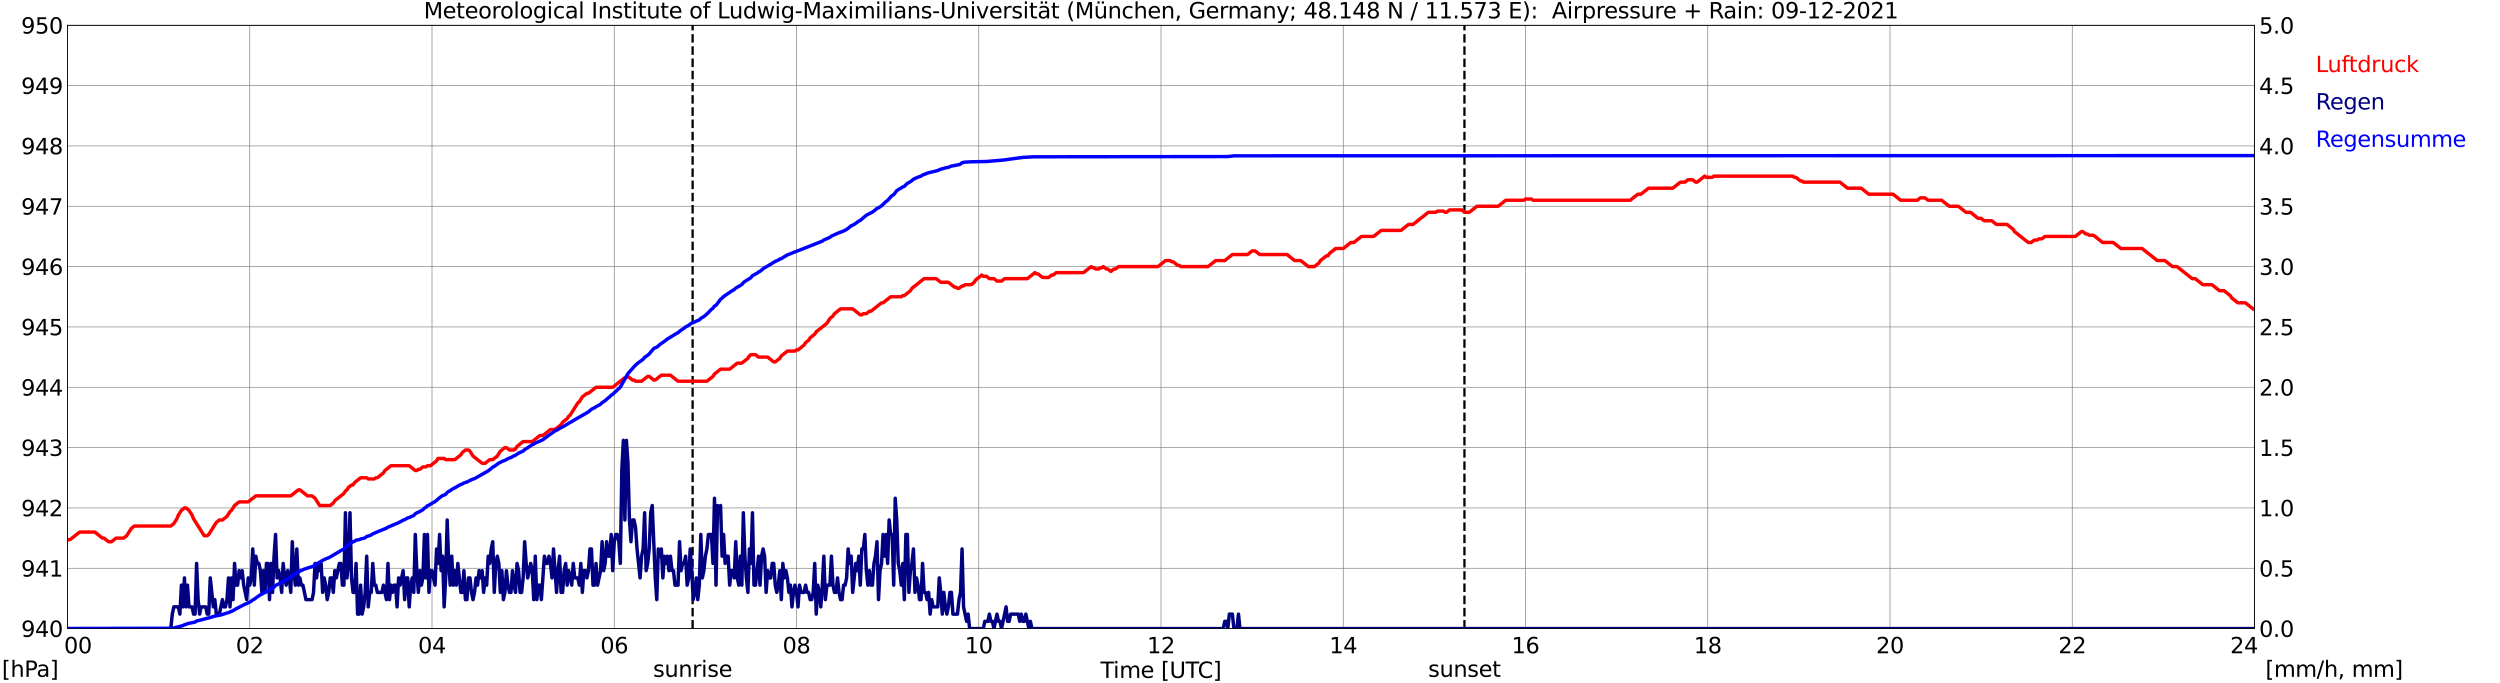<?xml version="1.0" encoding="utf-8" standalone="no"?>
<!DOCTYPE svg PUBLIC "-//W3C//DTD SVG 1.1//EN"
  "http://www.w3.org/Graphics/SVG/1.1/DTD/svg11.dtd">
<svg xmlns:xlink="http://www.w3.org/1999/xlink" width="1085.4pt" height="296.64pt" viewBox="0 0 1085.4 296.64" xmlns="http://www.w3.org/2000/svg" version="1.1">
 <defs>
  <style type="text/css">*{stroke-linejoin: round; stroke-linecap: butt}</style>
 </defs>
 <g id="figure_1">
  <g id="patch_1">
   <path d="M 0 296.64 
L 1085.4 296.64 
L 1085.4 0 
L 0 0 
z
" style="fill: #ffffff"/>
  </g>
  <g id="axes_1">
   <g id="patch_2">
    <path d="M 29.306 272.909 
L 978.814 272.909 
L 978.814 10.976 
L 29.306 10.976 
z
" style="fill: #ffffff"/>
   </g>
   <g id="patch_3">
    <path d="M 978.814 272.909 
L 978.814 272.909 
L 978.814 10.976 
L 978.814 10.976 
z
" clip-path="url(#pdcccaeafa1)" style="fill: #d3d3d3; opacity: 0.25; stroke: #d3d3d3; stroke-linejoin: miter"/>
   </g>
   <g id="matplotlib.axis_1">
    <g id="xtick_1">
     <g id="line2d_1">
      <path d="M 29.306 272.909 
L 29.306 10.976 
" clip-path="url(#pdcccaeafa1)" style="fill: none; stroke: #808080; stroke-width: 0.3; stroke-linecap: square"/>
     </g>
     <g id="line2d_2"/>
     <g id="text_1">
      <!--    00 -->
      <g transform="translate(18.733 283.627) scale(0.095 -0.095)">
       <defs>
        <path id="DejaVuSans-20" transform="scale(0.016)"/>
        <path id="DejaVuSans-30" d="M 2034 4250 
Q 1547 4250 1301 3770 
Q 1056 3291 1056 2328 
Q 1056 1369 1301 889 
Q 1547 409 2034 409 
Q 2525 409 2770 889 
Q 3016 1369 3016 2328 
Q 3016 3291 2770 3770 
Q 2525 4250 2034 4250 
z
M 2034 4750 
Q 2819 4750 3233 4129 
Q 3647 3509 3647 2328 
Q 3647 1150 3233 529 
Q 2819 -91 2034 -91 
Q 1250 -91 836 529 
Q 422 1150 422 2328 
Q 422 3509 836 4129 
Q 1250 4750 2034 4750 
z
" transform="scale(0.016)"/>
       </defs>
       <use xlink:href="#DejaVuSans-20"/>
       <use xlink:href="#DejaVuSans-20" transform="translate(31.787 0)"/>
       <use xlink:href="#DejaVuSans-20" transform="translate(63.574 0)"/>
       <use xlink:href="#DejaVuSans-30" transform="translate(95.361 0)"/>
       <use xlink:href="#DejaVuSans-30" transform="translate(158.984 0)"/>
      </g>
     </g>
    </g>
    <g id="xtick_2">
     <g id="line2d_3">
      <path d="M 108.431 272.909 
L 108.431 10.976 
" clip-path="url(#pdcccaeafa1)" style="fill: none; stroke: #808080; stroke-width: 0.3; stroke-linecap: square"/>
     </g>
     <g id="line2d_4"/>
     <g id="text_2">
      <!-- 02 -->
      <g transform="translate(102.387 283.627) scale(0.095 -0.095)">
       <defs>
        <path id="DejaVuSans-32" d="M 1228 531 
L 3431 531 
L 3431 0 
L 469 0 
L 469 531 
Q 828 903 1448 1529 
Q 2069 2156 2228 2338 
Q 2531 2678 2651 2914 
Q 2772 3150 2772 3378 
Q 2772 3750 2511 3984 
Q 2250 4219 1831 4219 
Q 1534 4219 1204 4116 
Q 875 4013 500 3803 
L 500 4441 
Q 881 4594 1212 4672 
Q 1544 4750 1819 4750 
Q 2544 4750 2975 4387 
Q 3406 4025 3406 3419 
Q 3406 3131 3298 2873 
Q 3191 2616 2906 2266 
Q 2828 2175 2409 1742 
Q 1991 1309 1228 531 
z
" transform="scale(0.016)"/>
       </defs>
       <use xlink:href="#DejaVuSans-30"/>
       <use xlink:href="#DejaVuSans-32" transform="translate(63.623 0)"/>
      </g>
     </g>
    </g>
    <g id="xtick_3">
     <g id="line2d_5">
      <path d="M 187.557 272.909 
L 187.557 10.976 
" clip-path="url(#pdcccaeafa1)" style="fill: none; stroke: #808080; stroke-width: 0.3; stroke-linecap: square"/>
     </g>
     <g id="line2d_6"/>
     <g id="text_3">
      <!-- 04 -->
      <g transform="translate(181.513 283.627) scale(0.095 -0.095)">
       <defs>
        <path id="DejaVuSans-34" d="M 2419 4116 
L 825 1625 
L 2419 1625 
L 2419 4116 
z
M 2253 4666 
L 3047 4666 
L 3047 1625 
L 3713 1625 
L 3713 1100 
L 3047 1100 
L 3047 0 
L 2419 0 
L 2419 1100 
L 313 1100 
L 313 1709 
L 2253 4666 
z
" transform="scale(0.016)"/>
       </defs>
       <use xlink:href="#DejaVuSans-30"/>
       <use xlink:href="#DejaVuSans-34" transform="translate(63.623 0)"/>
      </g>
     </g>
    </g>
    <g id="xtick_4">
     <g id="line2d_7">
      <path d="M 266.683 272.909 
L 266.683 10.976 
" clip-path="url(#pdcccaeafa1)" style="fill: none; stroke: #808080; stroke-width: 0.3; stroke-linecap: square"/>
     </g>
     <g id="line2d_8"/>
     <g id="text_4">
      <!-- 06 -->
      <g transform="translate(260.638 283.627) scale(0.095 -0.095)">
       <defs>
        <path id="DejaVuSans-36" d="M 2113 2584 
Q 1688 2584 1439 2293 
Q 1191 2003 1191 1497 
Q 1191 994 1439 701 
Q 1688 409 2113 409 
Q 2538 409 2786 701 
Q 3034 994 3034 1497 
Q 3034 2003 2786 2293 
Q 2538 2584 2113 2584 
z
M 3366 4563 
L 3366 3988 
Q 3128 4100 2886 4159 
Q 2644 4219 2406 4219 
Q 1781 4219 1451 3797 
Q 1122 3375 1075 2522 
Q 1259 2794 1537 2939 
Q 1816 3084 2150 3084 
Q 2853 3084 3261 2657 
Q 3669 2231 3669 1497 
Q 3669 778 3244 343 
Q 2819 -91 2113 -91 
Q 1303 -91 875 529 
Q 447 1150 447 2328 
Q 447 3434 972 4092 
Q 1497 4750 2381 4750 
Q 2619 4750 2861 4703 
Q 3103 4656 3366 4563 
z
" transform="scale(0.016)"/>
       </defs>
       <use xlink:href="#DejaVuSans-30"/>
       <use xlink:href="#DejaVuSans-36" transform="translate(63.623 0)"/>
      </g>
     </g>
    </g>
    <g id="xtick_5">
     <g id="line2d_9">
      <path d="M 345.808 272.909 
L 345.808 10.976 
" clip-path="url(#pdcccaeafa1)" style="fill: none; stroke: #808080; stroke-width: 0.3; stroke-linecap: square"/>
     </g>
     <g id="line2d_10"/>
     <g id="text_5">
      <!-- 08 -->
      <g transform="translate(339.764 283.627) scale(0.095 -0.095)">
       <defs>
        <path id="DejaVuSans-38" d="M 2034 2216 
Q 1584 2216 1326 1975 
Q 1069 1734 1069 1313 
Q 1069 891 1326 650 
Q 1584 409 2034 409 
Q 2484 409 2743 651 
Q 3003 894 3003 1313 
Q 3003 1734 2745 1975 
Q 2488 2216 2034 2216 
z
M 1403 2484 
Q 997 2584 770 2862 
Q 544 3141 544 3541 
Q 544 4100 942 4425 
Q 1341 4750 2034 4750 
Q 2731 4750 3128 4425 
Q 3525 4100 3525 3541 
Q 3525 3141 3298 2862 
Q 3072 2584 2669 2484 
Q 3125 2378 3379 2068 
Q 3634 1759 3634 1313 
Q 3634 634 3220 271 
Q 2806 -91 2034 -91 
Q 1263 -91 848 271 
Q 434 634 434 1313 
Q 434 1759 690 2068 
Q 947 2378 1403 2484 
z
M 1172 3481 
Q 1172 3119 1398 2916 
Q 1625 2713 2034 2713 
Q 2441 2713 2670 2916 
Q 2900 3119 2900 3481 
Q 2900 3844 2670 4047 
Q 2441 4250 2034 4250 
Q 1625 4250 1398 4047 
Q 1172 3844 1172 3481 
z
" transform="scale(0.016)"/>
       </defs>
       <use xlink:href="#DejaVuSans-30"/>
       <use xlink:href="#DejaVuSans-38" transform="translate(63.623 0)"/>
      </g>
     </g>
    </g>
    <g id="xtick_6">
     <g id="line2d_11">
      <path d="M 424.934 272.909 
L 424.934 10.976 
" clip-path="url(#pdcccaeafa1)" style="fill: none; stroke: #808080; stroke-width: 0.3; stroke-linecap: square"/>
     </g>
     <g id="line2d_12"/>
     <g id="text_6">
      <!-- 10 -->
      <g transform="translate(418.89 283.627) scale(0.095 -0.095)">
       <defs>
        <path id="DejaVuSans-31" d="M 794 531 
L 1825 531 
L 1825 4091 
L 703 3866 
L 703 4441 
L 1819 4666 
L 2450 4666 
L 2450 531 
L 3481 531 
L 3481 0 
L 794 0 
L 794 531 
z
" transform="scale(0.016)"/>
       </defs>
       <use xlink:href="#DejaVuSans-31"/>
       <use xlink:href="#DejaVuSans-30" transform="translate(63.623 0)"/>
      </g>
     </g>
    </g>
    <g id="xtick_7">
     <g id="line2d_13">
      <path d="M 504.06 272.909 
L 504.06 10.976 
" clip-path="url(#pdcccaeafa1)" style="fill: none; stroke: #808080; stroke-width: 0.3; stroke-linecap: square"/>
     </g>
     <g id="line2d_14"/>
     <g id="text_7">
      <!-- 12 -->
      <g transform="translate(498.015 283.627) scale(0.095 -0.095)">
       <use xlink:href="#DejaVuSans-31"/>
       <use xlink:href="#DejaVuSans-32" transform="translate(63.623 0)"/>
      </g>
     </g>
    </g>
    <g id="xtick_8">
     <g id="line2d_15">
      <path d="M 583.185 272.909 
L 583.185 10.976 
" clip-path="url(#pdcccaeafa1)" style="fill: none; stroke: #808080; stroke-width: 0.3; stroke-linecap: square"/>
     </g>
     <g id="line2d_16"/>
     <g id="text_8">
      <!-- 14 -->
      <g transform="translate(577.141 283.627) scale(0.095 -0.095)">
       <use xlink:href="#DejaVuSans-31"/>
       <use xlink:href="#DejaVuSans-34" transform="translate(63.623 0)"/>
      </g>
     </g>
    </g>
    <g id="xtick_9">
     <g id="line2d_17">
      <path d="M 662.311 272.909 
L 662.311 10.976 
" clip-path="url(#pdcccaeafa1)" style="fill: none; stroke: #808080; stroke-width: 0.3; stroke-linecap: square"/>
     </g>
     <g id="line2d_18"/>
     <g id="text_9">
      <!-- 16 -->
      <g transform="translate(656.267 283.627) scale(0.095 -0.095)">
       <use xlink:href="#DejaVuSans-31"/>
       <use xlink:href="#DejaVuSans-36" transform="translate(63.623 0)"/>
      </g>
     </g>
    </g>
    <g id="xtick_10">
     <g id="line2d_19">
      <path d="M 741.437 272.909 
L 741.437 10.976 
" clip-path="url(#pdcccaeafa1)" style="fill: none; stroke: #808080; stroke-width: 0.3; stroke-linecap: square"/>
     </g>
     <g id="line2d_20"/>
     <g id="text_10">
      <!-- 18 -->
      <g transform="translate(735.392 283.627) scale(0.095 -0.095)">
       <use xlink:href="#DejaVuSans-31"/>
       <use xlink:href="#DejaVuSans-38" transform="translate(63.623 0)"/>
      </g>
     </g>
    </g>
    <g id="xtick_11">
     <g id="line2d_21">
      <path d="M 820.562 272.909 
L 820.562 10.976 
" clip-path="url(#pdcccaeafa1)" style="fill: none; stroke: #808080; stroke-width: 0.3; stroke-linecap: square"/>
     </g>
     <g id="line2d_22"/>
     <g id="text_11">
      <!-- 20 -->
      <g transform="translate(814.518 283.627) scale(0.095 -0.095)">
       <use xlink:href="#DejaVuSans-32"/>
       <use xlink:href="#DejaVuSans-30" transform="translate(63.623 0)"/>
      </g>
     </g>
    </g>
    <g id="xtick_12">
     <g id="line2d_23">
      <path d="M 899.688 272.909 
L 899.688 10.976 
" clip-path="url(#pdcccaeafa1)" style="fill: none; stroke: #808080; stroke-width: 0.3; stroke-linecap: square"/>
     </g>
     <g id="line2d_24"/>
     <g id="text_12">
      <!-- 22 -->
      <g transform="translate(893.644 283.627) scale(0.095 -0.095)">
       <use xlink:href="#DejaVuSans-32"/>
       <use xlink:href="#DejaVuSans-32" transform="translate(63.623 0)"/>
      </g>
     </g>
    </g>
    <g id="xtick_13">
     <g id="line2d_25">
      <path d="M 978.814 272.909 
L 978.814 10.976 
" clip-path="url(#pdcccaeafa1)" style="fill: none; stroke: #808080; stroke-width: 0.3; stroke-linecap: square"/>
     </g>
     <g id="line2d_26"/>
     <g id="text_13">
      <!-- 24    -->
      <g transform="translate(968.241 283.627) scale(0.095 -0.095)">
       <use xlink:href="#DejaVuSans-32"/>
       <use xlink:href="#DejaVuSans-34" transform="translate(63.623 0)"/>
       <use xlink:href="#DejaVuSans-20" transform="translate(127.246 0)"/>
       <use xlink:href="#DejaVuSans-20" transform="translate(159.033 0)"/>
       <use xlink:href="#DejaVuSans-20" transform="translate(190.82 0)"/>
      </g>
     </g>
    </g>
    <g id="text_14">
     <!-- Time [UTC] -->
     <g transform="translate(477.806 294.322) scale(0.095 -0.095)">
      <defs>
       <path id="DejaVuSans-54" d="M -19 4666 
L 3928 4666 
L 3928 4134 
L 2272 4134 
L 2272 0 
L 1638 0 
L 1638 4134 
L -19 4134 
L -19 4666 
z
" transform="scale(0.016)"/>
       <path id="DejaVuSans-69" d="M 603 3500 
L 1178 3500 
L 1178 0 
L 603 0 
L 603 3500 
z
M 603 4863 
L 1178 4863 
L 1178 4134 
L 603 4134 
L 603 4863 
z
" transform="scale(0.016)"/>
       <path id="DejaVuSans-6d" d="M 3328 2828 
Q 3544 3216 3844 3400 
Q 4144 3584 4550 3584 
Q 5097 3584 5394 3201 
Q 5691 2819 5691 2113 
L 5691 0 
L 5113 0 
L 5113 2094 
Q 5113 2597 4934 2840 
Q 4756 3084 4391 3084 
Q 3944 3084 3684 2787 
Q 3425 2491 3425 1978 
L 3425 0 
L 2847 0 
L 2847 2094 
Q 2847 2600 2669 2842 
Q 2491 3084 2119 3084 
Q 1678 3084 1418 2786 
Q 1159 2488 1159 1978 
L 1159 0 
L 581 0 
L 581 3500 
L 1159 3500 
L 1159 2956 
Q 1356 3278 1631 3431 
Q 1906 3584 2284 3584 
Q 2666 3584 2933 3390 
Q 3200 3197 3328 2828 
z
" transform="scale(0.016)"/>
       <path id="DejaVuSans-65" d="M 3597 1894 
L 3597 1613 
L 953 1613 
Q 991 1019 1311 708 
Q 1631 397 2203 397 
Q 2534 397 2845 478 
Q 3156 559 3463 722 
L 3463 178 
Q 3153 47 2828 -22 
Q 2503 -91 2169 -91 
Q 1331 -91 842 396 
Q 353 884 353 1716 
Q 353 2575 817 3079 
Q 1281 3584 2069 3584 
Q 2775 3584 3186 3129 
Q 3597 2675 3597 1894 
z
M 3022 2063 
Q 3016 2534 2758 2815 
Q 2500 3097 2075 3097 
Q 1594 3097 1305 2825 
Q 1016 2553 972 2059 
L 3022 2063 
z
" transform="scale(0.016)"/>
       <path id="DejaVuSans-5b" d="M 550 4863 
L 1875 4863 
L 1875 4416 
L 1125 4416 
L 1125 -397 
L 1875 -397 
L 1875 -844 
L 550 -844 
L 550 4863 
z
" transform="scale(0.016)"/>
       <path id="DejaVuSans-55" d="M 556 4666 
L 1191 4666 
L 1191 1831 
Q 1191 1081 1462 751 
Q 1734 422 2344 422 
Q 2950 422 3222 751 
Q 3494 1081 3494 1831 
L 3494 4666 
L 4128 4666 
L 4128 1753 
Q 4128 841 3676 375 
Q 3225 -91 2344 -91 
Q 1459 -91 1007 375 
Q 556 841 556 1753 
L 556 4666 
z
" transform="scale(0.016)"/>
       <path id="DejaVuSans-43" d="M 4122 4306 
L 4122 3641 
Q 3803 3938 3442 4084 
Q 3081 4231 2675 4231 
Q 1875 4231 1450 3742 
Q 1025 3253 1025 2328 
Q 1025 1406 1450 917 
Q 1875 428 2675 428 
Q 3081 428 3442 575 
Q 3803 722 4122 1019 
L 4122 359 
Q 3791 134 3420 21 
Q 3050 -91 2638 -91 
Q 1578 -91 968 557 
Q 359 1206 359 2328 
Q 359 3453 968 4101 
Q 1578 4750 2638 4750 
Q 3056 4750 3426 4639 
Q 3797 4528 4122 4306 
z
" transform="scale(0.016)"/>
       <path id="DejaVuSans-5d" d="M 1947 4863 
L 1947 -844 
L 622 -844 
L 622 -397 
L 1369 -397 
L 1369 4416 
L 622 4416 
L 622 4863 
L 1947 4863 
z
" transform="scale(0.016)"/>
      </defs>
      <use xlink:href="#DejaVuSans-54"/>
      <use xlink:href="#DejaVuSans-69" transform="translate(57.959 0)"/>
      <use xlink:href="#DejaVuSans-6d" transform="translate(85.742 0)"/>
      <use xlink:href="#DejaVuSans-65" transform="translate(183.154 0)"/>
      <use xlink:href="#DejaVuSans-20" transform="translate(244.678 0)"/>
      <use xlink:href="#DejaVuSans-5b" transform="translate(276.465 0)"/>
      <use xlink:href="#DejaVuSans-55" transform="translate(315.479 0)"/>
      <use xlink:href="#DejaVuSans-54" transform="translate(388.672 0)"/>
      <use xlink:href="#DejaVuSans-43" transform="translate(443.881 0)"/>
      <use xlink:href="#DejaVuSans-5d" transform="translate(513.705 0)"/>
     </g>
    </g>
   </g>
   <g id="matplotlib.axis_2">
    <g id="ytick_1">
     <g id="line2d_27">
      <path d="M 29.306 272.909 
L 978.814 272.909 
" clip-path="url(#pdcccaeafa1)" style="fill: none; stroke: #808080; stroke-width: 0.3; stroke-linecap: square"/>
     </g>
     <g id="line2d_28"/>
     <g id="text_15">
      <!-- 940 -->
      <g transform="translate(9.173 276.518) scale(0.095 -0.095)">
       <defs>
        <path id="DejaVuSans-39" d="M 703 97 
L 703 672 
Q 941 559 1184 500 
Q 1428 441 1663 441 
Q 2288 441 2617 861 
Q 2947 1281 2994 2138 
Q 2813 1869 2534 1725 
Q 2256 1581 1919 1581 
Q 1219 1581 811 2004 
Q 403 2428 403 3163 
Q 403 3881 828 4315 
Q 1253 4750 1959 4750 
Q 2769 4750 3195 4129 
Q 3622 3509 3622 2328 
Q 3622 1225 3098 567 
Q 2575 -91 1691 -91 
Q 1453 -91 1209 -44 
Q 966 3 703 97 
z
M 1959 2075 
Q 2384 2075 2632 2365 
Q 2881 2656 2881 3163 
Q 2881 3666 2632 3958 
Q 2384 4250 1959 4250 
Q 1534 4250 1286 3958 
Q 1038 3666 1038 3163 
Q 1038 2656 1286 2365 
Q 1534 2075 1959 2075 
z
" transform="scale(0.016)"/>
       </defs>
       <use xlink:href="#DejaVuSans-39"/>
       <use xlink:href="#DejaVuSans-34" transform="translate(63.623 0)"/>
       <use xlink:href="#DejaVuSans-30" transform="translate(127.246 0)"/>
      </g>
     </g>
    </g>
    <g id="ytick_2">
     <g id="line2d_29">
      <path d="M 29.306 246.715 
L 978.814 246.715 
" clip-path="url(#pdcccaeafa1)" style="fill: none; stroke: #808080; stroke-width: 0.3; stroke-linecap: square"/>
     </g>
     <g id="line2d_30"/>
     <g id="text_16">
      <!-- 941 -->
      <g transform="translate(9.173 250.325) scale(0.095 -0.095)">
       <use xlink:href="#DejaVuSans-39"/>
       <use xlink:href="#DejaVuSans-34" transform="translate(63.623 0)"/>
       <use xlink:href="#DejaVuSans-31" transform="translate(127.246 0)"/>
      </g>
     </g>
    </g>
    <g id="ytick_3">
     <g id="line2d_31">
      <path d="M 29.306 220.522 
L 978.814 220.522 
" clip-path="url(#pdcccaeafa1)" style="fill: none; stroke: #808080; stroke-width: 0.3; stroke-linecap: square"/>
     </g>
     <g id="line2d_32"/>
     <g id="text_17">
      <!-- 942 -->
      <g transform="translate(9.173 224.131) scale(0.095 -0.095)">
       <use xlink:href="#DejaVuSans-39"/>
       <use xlink:href="#DejaVuSans-34" transform="translate(63.623 0)"/>
       <use xlink:href="#DejaVuSans-32" transform="translate(127.246 0)"/>
      </g>
     </g>
    </g>
    <g id="ytick_4">
     <g id="line2d_33">
      <path d="M 29.306 194.329 
L 978.814 194.329 
" clip-path="url(#pdcccaeafa1)" style="fill: none; stroke: #808080; stroke-width: 0.3; stroke-linecap: square"/>
     </g>
     <g id="line2d_34"/>
     <g id="text_18">
      <!-- 943 -->
      <g transform="translate(9.173 197.938) scale(0.095 -0.095)">
       <defs>
        <path id="DejaVuSans-33" d="M 2597 2516 
Q 3050 2419 3304 2112 
Q 3559 1806 3559 1356 
Q 3559 666 3084 287 
Q 2609 -91 1734 -91 
Q 1441 -91 1130 -33 
Q 819 25 488 141 
L 488 750 
Q 750 597 1062 519 
Q 1375 441 1716 441 
Q 2309 441 2620 675 
Q 2931 909 2931 1356 
Q 2931 1769 2642 2001 
Q 2353 2234 1838 2234 
L 1294 2234 
L 1294 2753 
L 1863 2753 
Q 2328 2753 2575 2939 
Q 2822 3125 2822 3475 
Q 2822 3834 2567 4026 
Q 2313 4219 1838 4219 
Q 1578 4219 1281 4162 
Q 984 4106 628 3988 
L 628 4550 
Q 988 4650 1302 4700 
Q 1616 4750 1894 4750 
Q 2613 4750 3031 4423 
Q 3450 4097 3450 3541 
Q 3450 3153 3228 2886 
Q 3006 2619 2597 2516 
z
" transform="scale(0.016)"/>
       </defs>
       <use xlink:href="#DejaVuSans-39"/>
       <use xlink:href="#DejaVuSans-34" transform="translate(63.623 0)"/>
       <use xlink:href="#DejaVuSans-33" transform="translate(127.246 0)"/>
      </g>
     </g>
    </g>
    <g id="ytick_5">
     <g id="line2d_35">
      <path d="M 29.306 168.136 
L 978.814 168.136 
" clip-path="url(#pdcccaeafa1)" style="fill: none; stroke: #808080; stroke-width: 0.3; stroke-linecap: square"/>
     </g>
     <g id="line2d_36"/>
     <g id="text_19">
      <!-- 944 -->
      <g transform="translate(9.173 171.745) scale(0.095 -0.095)">
       <use xlink:href="#DejaVuSans-39"/>
       <use xlink:href="#DejaVuSans-34" transform="translate(63.623 0)"/>
       <use xlink:href="#DejaVuSans-34" transform="translate(127.246 0)"/>
      </g>
     </g>
    </g>
    <g id="ytick_6">
     <g id="line2d_37">
      <path d="M 29.306 141.942 
L 978.814 141.942 
" clip-path="url(#pdcccaeafa1)" style="fill: none; stroke: #808080; stroke-width: 0.3; stroke-linecap: square"/>
     </g>
     <g id="line2d_38"/>
     <g id="text_20">
      <!-- 945 -->
      <g transform="translate(9.173 145.551) scale(0.095 -0.095)">
       <defs>
        <path id="DejaVuSans-35" d="M 691 4666 
L 3169 4666 
L 3169 4134 
L 1269 4134 
L 1269 2991 
Q 1406 3038 1543 3061 
Q 1681 3084 1819 3084 
Q 2600 3084 3056 2656 
Q 3513 2228 3513 1497 
Q 3513 744 3044 326 
Q 2575 -91 1722 -91 
Q 1428 -91 1123 -41 
Q 819 9 494 109 
L 494 744 
Q 775 591 1075 516 
Q 1375 441 1709 441 
Q 2250 441 2565 725 
Q 2881 1009 2881 1497 
Q 2881 1984 2565 2268 
Q 2250 2553 1709 2553 
Q 1456 2553 1204 2497 
Q 953 2441 691 2322 
L 691 4666 
z
" transform="scale(0.016)"/>
       </defs>
       <use xlink:href="#DejaVuSans-39"/>
       <use xlink:href="#DejaVuSans-34" transform="translate(63.623 0)"/>
       <use xlink:href="#DejaVuSans-35" transform="translate(127.246 0)"/>
      </g>
     </g>
    </g>
    <g id="ytick_7">
     <g id="line2d_39">
      <path d="M 29.306 115.749 
L 978.814 115.749 
" clip-path="url(#pdcccaeafa1)" style="fill: none; stroke: #808080; stroke-width: 0.3; stroke-linecap: square"/>
     </g>
     <g id="line2d_40"/>
     <g id="text_21">
      <!-- 946 -->
      <g transform="translate(9.173 119.358) scale(0.095 -0.095)">
       <use xlink:href="#DejaVuSans-39"/>
       <use xlink:href="#DejaVuSans-34" transform="translate(63.623 0)"/>
       <use xlink:href="#DejaVuSans-36" transform="translate(127.246 0)"/>
      </g>
     </g>
    </g>
    <g id="ytick_8">
     <g id="line2d_41">
      <path d="M 29.306 89.556 
L 978.814 89.556 
" clip-path="url(#pdcccaeafa1)" style="fill: none; stroke: #808080; stroke-width: 0.3; stroke-linecap: square"/>
     </g>
     <g id="line2d_42"/>
     <g id="text_22">
      <!-- 947 -->
      <g transform="translate(9.173 93.165) scale(0.095 -0.095)">
       <defs>
        <path id="DejaVuSans-37" d="M 525 4666 
L 3525 4666 
L 3525 4397 
L 1831 0 
L 1172 0 
L 2766 4134 
L 525 4134 
L 525 4666 
z
" transform="scale(0.016)"/>
       </defs>
       <use xlink:href="#DejaVuSans-39"/>
       <use xlink:href="#DejaVuSans-34" transform="translate(63.623 0)"/>
       <use xlink:href="#DejaVuSans-37" transform="translate(127.246 0)"/>
      </g>
     </g>
    </g>
    <g id="ytick_9">
     <g id="line2d_43">
      <path d="M 29.306 63.362 
L 978.814 63.362 
" clip-path="url(#pdcccaeafa1)" style="fill: none; stroke: #808080; stroke-width: 0.3; stroke-linecap: square"/>
     </g>
     <g id="line2d_44"/>
     <g id="text_23">
      <!-- 948 -->
      <g transform="translate(9.173 66.972) scale(0.095 -0.095)">
       <use xlink:href="#DejaVuSans-39"/>
       <use xlink:href="#DejaVuSans-34" transform="translate(63.623 0)"/>
       <use xlink:href="#DejaVuSans-38" transform="translate(127.246 0)"/>
      </g>
     </g>
    </g>
    <g id="ytick_10">
     <g id="line2d_45">
      <path d="M 29.306 37.169 
L 978.814 37.169 
" clip-path="url(#pdcccaeafa1)" style="fill: none; stroke: #808080; stroke-width: 0.3; stroke-linecap: square"/>
     </g>
     <g id="line2d_46"/>
     <g id="text_24">
      <!-- 949 -->
      <g transform="translate(9.173 40.778) scale(0.095 -0.095)">
       <use xlink:href="#DejaVuSans-39"/>
       <use xlink:href="#DejaVuSans-34" transform="translate(63.623 0)"/>
       <use xlink:href="#DejaVuSans-39" transform="translate(127.246 0)"/>
      </g>
     </g>
    </g>
    <g id="ytick_11">
     <g id="line2d_47">
      <path d="M 29.306 10.976 
L 978.814 10.976 
" clip-path="url(#pdcccaeafa1)" style="fill: none; stroke: #808080; stroke-width: 0.3; stroke-linecap: square"/>
     </g>
     <g id="line2d_48"/>
     <g id="text_25">
      <!-- 950 -->
      <g transform="translate(9.173 14.585) scale(0.095 -0.095)">
       <use xlink:href="#DejaVuSans-39"/>
       <use xlink:href="#DejaVuSans-35" transform="translate(63.623 0)"/>
       <use xlink:href="#DejaVuSans-30" transform="translate(127.246 0)"/>
      </g>
     </g>
    </g>
   </g>
   <g id="line2d_49">
    <path d="M 300.707 272.909 
L 300.707 10.976 
" clip-path="url(#pdcccaeafa1)" style="fill: none; stroke-dasharray: 3.7,1.6; stroke-dashoffset: 0; stroke: #000000"/>
   </g>
   <g id="line2d_50">
    <path d="M 635.804 272.909 
L 635.804 10.976 
" clip-path="url(#pdcccaeafa1)" style="fill: none; stroke-dasharray: 3.7,1.6; stroke-dashoffset: 0; stroke: #000000"/>
   </g>
   <g id="line2d_51">
    <path d="M 29.306 234.492 
L 30.625 234.143 
L 34.581 231 
L 41.175 231 
L 44.472 233.619 
L 45.131 233.619 
L 47.109 235.19 
L 48.428 235.19 
L 50.406 233.619 
L 53.703 233.619 
L 55.022 232.571 
L 57 229.428 
L 58.319 228.38 
L 74.144 228.38 
L 75.462 227.332 
L 76.781 225.237 
L 77.441 223.665 
L 78.759 221.57 
L 80.078 220.522 
L 80.737 220.522 
L 82.056 221.57 
L 83.375 223.665 
L 84.034 225.237 
L 88.65 232.571 
L 89.969 232.571 
L 90.628 232.047 
L 93.925 226.809 
L 95.244 225.761 
L 96.563 225.761 
L 98.541 224.189 
L 99.86 222.094 
L 100.519 221.57 
L 101.838 219.474 
L 103.816 217.903 
L 107.772 217.903 
L 111.069 215.284 
L 126.235 215.284 
L 129.532 212.664 
L 130.191 212.664 
L 133.488 215.284 
L 135.466 215.284 
L 136.785 216.331 
L 138.763 219.474 
L 143.379 219.474 
L 144.697 218.427 
L 145.357 217.379 
L 149.313 214.236 
L 149.972 213.188 
L 150.632 212.664 
L 151.291 211.616 
L 152.61 210.569 
L 153.269 210.569 
L 153.929 209.521 
L 156.566 207.426 
L 159.204 207.426 
L 159.863 207.949 
L 162.501 207.949 
L 163.16 207.426 
L 163.819 207.426 
L 166.457 205.33 
L 167.116 204.282 
L 169.754 202.187 
L 177.666 202.187 
L 180.304 204.282 
L 180.963 204.282 
L 181.623 203.758 
L 182.282 203.758 
L 183.601 202.711 
L 184.92 202.711 
L 185.579 202.187 
L 186.898 202.187 
L 189.535 200.091 
L 190.195 199.044 
L 192.832 199.044 
L 193.492 199.568 
L 197.448 199.568 
L 200.085 197.472 
L 200.745 196.424 
L 202.063 195.377 
L 203.382 195.377 
L 204.042 195.9 
L 205.36 197.996 
L 209.317 201.139 
L 210.635 201.139 
L 212.614 199.568 
L 213.932 199.568 
L 215.91 197.996 
L 217.229 195.9 
L 219.207 194.329 
L 219.867 194.329 
L 221.186 195.377 
L 223.164 195.377 
L 223.823 194.853 
L 224.482 193.805 
L 227.12 191.71 
L 231.076 191.71 
L 234.373 189.09 
L 235.692 189.09 
L 238.989 186.471 
L 240.967 186.471 
L 243.604 184.375 
L 244.264 183.328 
L 246.242 181.756 
L 246.901 180.708 
L 247.561 180.184 
L 250.858 174.946 
L 251.517 174.422 
L 252.836 172.326 
L 254.814 170.755 
L 255.473 170.755 
L 258.77 168.136 
L 266.023 168.136 
L 271.298 163.945 
L 271.958 163.945 
L 272.617 163.421 
L 274.595 164.992 
L 275.255 164.992 
L 275.914 165.516 
L 278.552 165.516 
L 281.189 163.421 
L 281.849 163.421 
L 283.827 164.992 
L 284.486 164.992 
L 287.124 162.897 
L 291.08 162.897 
L 294.377 165.516 
L 306.905 165.516 
L 309.543 163.421 
L 310.202 162.373 
L 312.839 160.278 
L 316.796 160.278 
L 320.093 157.658 
L 322.071 157.658 
L 324.708 155.563 
L 325.368 154.515 
L 326.027 153.991 
L 328.005 153.991 
L 329.324 155.039 
L 333.28 155.039 
L 335.918 157.134 
L 336.577 157.134 
L 338.555 155.563 
L 339.215 154.515 
L 341.852 152.42 
L 345.149 152.42 
L 345.808 151.896 
L 346.468 151.896 
L 349.105 149.8 
L 349.765 148.753 
L 351.083 147.705 
L 351.743 146.657 
L 353.721 145.085 
L 354.38 144.038 
L 358.996 140.371 
L 360.315 138.275 
L 361.634 137.227 
L 362.293 136.18 
L 364.93 134.084 
L 370.206 134.084 
L 373.502 136.704 
L 374.162 136.704 
L 374.821 136.18 
L 376.14 136.18 
L 377.459 135.132 
L 378.118 135.132 
L 382.734 131.465 
L 383.393 131.465 
L 386.69 128.846 
L 391.306 128.846 
L 391.965 128.322 
L 392.624 128.322 
L 395.262 126.226 
L 395.921 125.179 
L 401.196 120.988 
L 406.471 120.988 
L 408.45 122.559 
L 411.746 122.559 
L 414.384 124.655 
L 415.043 124.655 
L 415.703 125.179 
L 416.362 125.179 
L 417.681 124.131 
L 418.34 124.131 
L 419 123.607 
L 421.637 123.607 
L 422.956 122.559 
L 423.615 121.511 
L 426.253 119.416 
L 426.912 119.94 
L 428.231 119.94 
L 429.55 120.988 
L 431.528 120.988 
L 432.847 122.035 
L 434.825 122.035 
L 436.144 120.988 
L 446.034 120.988 
L 449.331 118.368 
L 449.991 118.892 
L 450.65 118.892 
L 452.628 120.464 
L 455.266 120.464 
L 456.584 119.416 
L 457.244 119.416 
L 458.563 118.368 
L 470.431 118.368 
L 473.728 115.749 
L 474.388 116.273 
L 475.047 116.273 
L 475.706 116.797 
L 477.025 116.797 
L 477.685 116.273 
L 478.344 116.273 
L 479.003 115.749 
L 480.322 116.797 
L 480.981 116.797 
L 482.3 117.844 
L 483.619 116.797 
L 484.278 116.797 
L 485.597 115.749 
L 502.741 115.749 
L 506.038 113.13 
L 508.016 113.13 
L 508.675 113.653 
L 509.335 113.653 
L 511.313 115.225 
L 511.972 115.225 
L 512.632 115.749 
L 524.501 115.749 
L 527.797 113.13 
L 531.754 113.13 
L 535.051 110.51 
L 541.644 110.51 
L 543.623 108.939 
L 544.941 108.939 
L 546.919 110.51 
L 558.788 110.51 
L 562.085 113.13 
L 564.723 113.13 
L 568.02 115.749 
L 570.657 115.749 
L 572.635 114.177 
L 573.295 113.13 
L 575.932 111.034 
L 576.592 111.034 
L 577.251 109.986 
L 579.889 107.891 
L 583.185 107.891 
L 586.482 105.272 
L 587.801 105.272 
L 591.098 102.652 
L 596.373 102.652 
L 599.67 100.033 
L 608.242 100.033 
L 611.539 97.414 
L 613.517 97.414 
L 620.111 92.175 
L 623.408 92.175 
L 624.067 91.651 
L 626.705 91.651 
L 627.364 92.175 
L 628.023 92.175 
L 629.342 91.127 
L 634.617 91.127 
L 635.936 92.175 
L 637.914 92.175 
L 641.211 89.556 
L 650.442 89.556 
L 653.739 86.936 
L 661.652 86.936 
L 662.311 86.412 
L 664.949 86.412 
L 665.608 86.936 
L 707.808 86.936 
L 711.105 84.317 
L 712.424 84.317 
L 715.721 81.698 
L 726.271 81.698 
L 729.568 79.078 
L 731.546 79.078 
L 732.865 78.031 
L 734.843 78.031 
L 736.162 79.078 
L 736.821 79.078 
L 740.118 76.459 
L 740.777 76.983 
L 743.415 76.983 
L 744.074 76.459 
L 778.362 76.459 
L 779.021 76.983 
L 779.681 76.983 
L 781.659 78.554 
L 782.318 78.554 
L 782.978 79.078 
L 798.803 79.078 
L 802.1 81.698 
L 808.034 81.698 
L 811.331 84.317 
L 821.881 84.317 
L 825.178 86.936 
L 832.431 86.936 
L 833.75 85.889 
L 835.728 85.889 
L 837.047 86.936 
L 842.981 86.936 
L 846.278 89.556 
L 850.235 89.556 
L 853.531 92.175 
L 855.51 92.175 
L 858.806 94.794 
L 860.125 94.794 
L 861.444 95.842 
L 864.741 95.842 
L 866.719 97.414 
L 871.335 97.414 
L 873.972 99.509 
L 874.632 100.557 
L 880.566 105.272 
L 881.885 105.272 
L 883.204 104.224 
L 884.522 104.224 
L 885.182 103.7 
L 886.5 103.7 
L 887.819 102.652 
L 901.007 102.652 
L 903.644 100.557 
L 904.304 100.557 
L 905.622 101.605 
L 906.282 101.605 
L 906.941 102.128 
L 908.919 102.128 
L 912.876 105.272 
L 917.491 105.272 
L 920.788 107.891 
L 930.02 107.891 
L 936.613 113.13 
L 939.91 113.13 
L 943.207 115.749 
L 945.185 115.749 
L 951.779 120.988 
L 953.098 120.988 
L 956.395 123.607 
L 960.351 123.607 
L 963.648 126.226 
L 965.626 126.226 
L 968.264 128.322 
L 968.923 129.369 
L 971.561 131.465 
L 974.857 131.465 
L 978.154 134.084 
L 978.154 134.084 
" clip-path="url(#pdcccaeafa1)" style="fill: none; stroke: #ff0000; stroke-width: 1.5; stroke-linecap: square"/>
   </g>
   <g id="patch_4">
    <path d="M 29.306 272.909 
L 29.306 10.976 
" style="fill: none; stroke: #000000; stroke-width: 0.3; stroke-linejoin: miter; stroke-linecap: square"/>
   </g>
   <g id="patch_5">
    <path d="M 978.814 272.909 
L 978.814 10.976 
" style="fill: none; stroke: #000000; stroke-width: 0.3; stroke-linejoin: miter; stroke-linecap: square"/>
   </g>
   <g id="patch_6">
    <path d="M 29.306 272.909 
L 978.814 272.909 
" style="fill: none; stroke: #000000; stroke-width: 0.3; stroke-linejoin: miter; stroke-linecap: square"/>
   </g>
   <g id="patch_7">
    <path d="M 29.306 10.976 
L 978.814 10.976 
" style="fill: none; stroke: #000000; stroke-width: 0.3; stroke-linejoin: miter; stroke-linecap: square"/>
   </g>
   <g id="text_26">
    <!-- sunrise -->
    <g transform="translate(283.542 293.863) scale(0.095 -0.095)">
     <defs>
      <path id="DejaVuSans-73" d="M 2834 3397 
L 2834 2853 
Q 2591 2978 2328 3040 
Q 2066 3103 1784 3103 
Q 1356 3103 1142 2972 
Q 928 2841 928 2578 
Q 928 2378 1081 2264 
Q 1234 2150 1697 2047 
L 1894 2003 
Q 2506 1872 2764 1633 
Q 3022 1394 3022 966 
Q 3022 478 2636 193 
Q 2250 -91 1575 -91 
Q 1294 -91 989 -36 
Q 684 19 347 128 
L 347 722 
Q 666 556 975 473 
Q 1284 391 1588 391 
Q 1994 391 2212 530 
Q 2431 669 2431 922 
Q 2431 1156 2273 1281 
Q 2116 1406 1581 1522 
L 1381 1569 
Q 847 1681 609 1914 
Q 372 2147 372 2553 
Q 372 3047 722 3315 
Q 1072 3584 1716 3584 
Q 2034 3584 2315 3537 
Q 2597 3491 2834 3397 
z
" transform="scale(0.016)"/>
      <path id="DejaVuSans-75" d="M 544 1381 
L 544 3500 
L 1119 3500 
L 1119 1403 
Q 1119 906 1312 657 
Q 1506 409 1894 409 
Q 2359 409 2629 706 
Q 2900 1003 2900 1516 
L 2900 3500 
L 3475 3500 
L 3475 0 
L 2900 0 
L 2900 538 
Q 2691 219 2414 64 
Q 2138 -91 1772 -91 
Q 1169 -91 856 284 
Q 544 659 544 1381 
z
M 1991 3584 
L 1991 3584 
z
" transform="scale(0.016)"/>
      <path id="DejaVuSans-6e" d="M 3513 2113 
L 3513 0 
L 2938 0 
L 2938 2094 
Q 2938 2591 2744 2837 
Q 2550 3084 2163 3084 
Q 1697 3084 1428 2787 
Q 1159 2491 1159 1978 
L 1159 0 
L 581 0 
L 581 3500 
L 1159 3500 
L 1159 2956 
Q 1366 3272 1645 3428 
Q 1925 3584 2291 3584 
Q 2894 3584 3203 3211 
Q 3513 2838 3513 2113 
z
" transform="scale(0.016)"/>
      <path id="DejaVuSans-72" d="M 2631 2963 
Q 2534 3019 2420 3045 
Q 2306 3072 2169 3072 
Q 1681 3072 1420 2755 
Q 1159 2438 1159 1844 
L 1159 0 
L 581 0 
L 581 3500 
L 1159 3500 
L 1159 2956 
Q 1341 3275 1631 3429 
Q 1922 3584 2338 3584 
Q 2397 3584 2469 3576 
Q 2541 3569 2628 3553 
L 2631 2963 
z
" transform="scale(0.016)"/>
     </defs>
     <use xlink:href="#DejaVuSans-73"/>
     <use xlink:href="#DejaVuSans-75" transform="translate(52.1 0)"/>
     <use xlink:href="#DejaVuSans-6e" transform="translate(115.479 0)"/>
     <use xlink:href="#DejaVuSans-72" transform="translate(178.857 0)"/>
     <use xlink:href="#DejaVuSans-69" transform="translate(219.971 0)"/>
     <use xlink:href="#DejaVuSans-73" transform="translate(247.754 0)"/>
     <use xlink:href="#DejaVuSans-65" transform="translate(299.854 0)"/>
    </g>
   </g>
   <g id="text_27">
    <!-- sunset -->
    <g transform="translate(620.05 293.863) scale(0.095 -0.095)">
     <defs>
      <path id="DejaVuSans-74" d="M 1172 4494 
L 1172 3500 
L 2356 3500 
L 2356 3053 
L 1172 3053 
L 1172 1153 
Q 1172 725 1289 603 
Q 1406 481 1766 481 
L 2356 481 
L 2356 0 
L 1766 0 
Q 1100 0 847 248 
Q 594 497 594 1153 
L 594 3053 
L 172 3053 
L 172 3500 
L 594 3500 
L 594 4494 
L 1172 4494 
z
" transform="scale(0.016)"/>
     </defs>
     <use xlink:href="#DejaVuSans-73"/>
     <use xlink:href="#DejaVuSans-75" transform="translate(52.1 0)"/>
     <use xlink:href="#DejaVuSans-6e" transform="translate(115.479 0)"/>
     <use xlink:href="#DejaVuSans-73" transform="translate(178.857 0)"/>
     <use xlink:href="#DejaVuSans-65" transform="translate(230.957 0)"/>
     <use xlink:href="#DejaVuSans-74" transform="translate(292.48 0)"/>
    </g>
   </g>
   <g id="text_28">
    <!-- [hPa] -->
    <g transform="translate(0.821 293.863) scale(0.095 -0.095)">
     <defs>
      <path id="DejaVuSans-68" d="M 3513 2113 
L 3513 0 
L 2938 0 
L 2938 2094 
Q 2938 2591 2744 2837 
Q 2550 3084 2163 3084 
Q 1697 3084 1428 2787 
Q 1159 2491 1159 1978 
L 1159 0 
L 581 0 
L 581 4863 
L 1159 4863 
L 1159 2956 
Q 1366 3272 1645 3428 
Q 1925 3584 2291 3584 
Q 2894 3584 3203 3211 
Q 3513 2838 3513 2113 
z
" transform="scale(0.016)"/>
      <path id="DejaVuSans-50" d="M 1259 4147 
L 1259 2394 
L 2053 2394 
Q 2494 2394 2734 2622 
Q 2975 2850 2975 3272 
Q 2975 3691 2734 3919 
Q 2494 4147 2053 4147 
L 1259 4147 
z
M 628 4666 
L 2053 4666 
Q 2838 4666 3239 4311 
Q 3641 3956 3641 3272 
Q 3641 2581 3239 2228 
Q 2838 1875 2053 1875 
L 1259 1875 
L 1259 0 
L 628 0 
L 628 4666 
z
" transform="scale(0.016)"/>
      <path id="DejaVuSans-61" d="M 2194 1759 
Q 1497 1759 1228 1600 
Q 959 1441 959 1056 
Q 959 750 1161 570 
Q 1363 391 1709 391 
Q 2188 391 2477 730 
Q 2766 1069 2766 1631 
L 2766 1759 
L 2194 1759 
z
M 3341 1997 
L 3341 0 
L 2766 0 
L 2766 531 
Q 2569 213 2275 61 
Q 1981 -91 1556 -91 
Q 1019 -91 701 211 
Q 384 513 384 1019 
Q 384 1609 779 1909 
Q 1175 2209 1959 2209 
L 2766 2209 
L 2766 2266 
Q 2766 2663 2505 2880 
Q 2244 3097 1772 3097 
Q 1472 3097 1187 3025 
Q 903 2953 641 2809 
L 641 3341 
Q 956 3463 1253 3523 
Q 1550 3584 1831 3584 
Q 2591 3584 2966 3190 
Q 3341 2797 3341 1997 
z
" transform="scale(0.016)"/>
     </defs>
     <use xlink:href="#DejaVuSans-5b"/>
     <use xlink:href="#DejaVuSans-68" transform="translate(39.014 0)"/>
     <use xlink:href="#DejaVuSans-50" transform="translate(102.393 0)"/>
     <use xlink:href="#DejaVuSans-61" transform="translate(158.195 0)"/>
     <use xlink:href="#DejaVuSans-5d" transform="translate(219.475 0)"/>
    </g>
   </g>
   <g id="text_29">
    <!-- Luftdruck -->
    <g style="fill: #ff0000" transform="translate(1005.4 31.291) scale(0.095 -0.095)">
     <defs>
      <path id="DejaVuSans-4c" d="M 628 4666 
L 1259 4666 
L 1259 531 
L 3531 531 
L 3531 0 
L 628 0 
L 628 4666 
z
" transform="scale(0.016)"/>
      <path id="DejaVuSans-66" d="M 2375 4863 
L 2375 4384 
L 1825 4384 
Q 1516 4384 1395 4259 
Q 1275 4134 1275 3809 
L 1275 3500 
L 2222 3500 
L 2222 3053 
L 1275 3053 
L 1275 0 
L 697 0 
L 697 3053 
L 147 3053 
L 147 3500 
L 697 3500 
L 697 3744 
Q 697 4328 969 4595 
Q 1241 4863 1831 4863 
L 2375 4863 
z
" transform="scale(0.016)"/>
      <path id="DejaVuSans-64" d="M 2906 2969 
L 2906 4863 
L 3481 4863 
L 3481 0 
L 2906 0 
L 2906 525 
Q 2725 213 2448 61 
Q 2172 -91 1784 -91 
Q 1150 -91 751 415 
Q 353 922 353 1747 
Q 353 2572 751 3078 
Q 1150 3584 1784 3584 
Q 2172 3584 2448 3432 
Q 2725 3281 2906 2969 
z
M 947 1747 
Q 947 1113 1208 752 
Q 1469 391 1925 391 
Q 2381 391 2643 752 
Q 2906 1113 2906 1747 
Q 2906 2381 2643 2742 
Q 2381 3103 1925 3103 
Q 1469 3103 1208 2742 
Q 947 2381 947 1747 
z
" transform="scale(0.016)"/>
      <path id="DejaVuSans-63" d="M 3122 3366 
L 3122 2828 
Q 2878 2963 2633 3030 
Q 2388 3097 2138 3097 
Q 1578 3097 1268 2742 
Q 959 2388 959 1747 
Q 959 1106 1268 751 
Q 1578 397 2138 397 
Q 2388 397 2633 464 
Q 2878 531 3122 666 
L 3122 134 
Q 2881 22 2623 -34 
Q 2366 -91 2075 -91 
Q 1284 -91 818 406 
Q 353 903 353 1747 
Q 353 2603 823 3093 
Q 1294 3584 2113 3584 
Q 2378 3584 2631 3529 
Q 2884 3475 3122 3366 
z
" transform="scale(0.016)"/>
      <path id="DejaVuSans-6b" d="M 581 4863 
L 1159 4863 
L 1159 1991 
L 2875 3500 
L 3609 3500 
L 1753 1863 
L 3688 0 
L 2938 0 
L 1159 1709 
L 1159 0 
L 581 0 
L 581 4863 
z
" transform="scale(0.016)"/>
     </defs>
     <use xlink:href="#DejaVuSans-4c"/>
     <use xlink:href="#DejaVuSans-75" transform="translate(53.963 0)"/>
     <use xlink:href="#DejaVuSans-66" transform="translate(117.342 0)"/>
     <use xlink:href="#DejaVuSans-74" transform="translate(150.797 0)"/>
     <use xlink:href="#DejaVuSans-64" transform="translate(190.006 0)"/>
     <use xlink:href="#DejaVuSans-72" transform="translate(253.482 0)"/>
     <use xlink:href="#DejaVuSans-75" transform="translate(294.596 0)"/>
     <use xlink:href="#DejaVuSans-63" transform="translate(357.975 0)"/>
     <use xlink:href="#DejaVuSans-6b" transform="translate(412.955 0)"/>
    </g>
   </g>
   <g id="text_30">
    <!-- Regen -->
    <g style="fill: #000080" transform="translate(1005.4 47.531) scale(0.095 -0.095)">
     <defs>
      <path id="DejaVuSans-52" d="M 2841 2188 
Q 3044 2119 3236 1894 
Q 3428 1669 3622 1275 
L 4263 0 
L 3584 0 
L 2988 1197 
Q 2756 1666 2539 1819 
Q 2322 1972 1947 1972 
L 1259 1972 
L 1259 0 
L 628 0 
L 628 4666 
L 2053 4666 
Q 2853 4666 3247 4331 
Q 3641 3997 3641 3322 
Q 3641 2881 3436 2590 
Q 3231 2300 2841 2188 
z
M 1259 4147 
L 1259 2491 
L 2053 2491 
Q 2509 2491 2742 2702 
Q 2975 2913 2975 3322 
Q 2975 3731 2742 3939 
Q 2509 4147 2053 4147 
L 1259 4147 
z
" transform="scale(0.016)"/>
      <path id="DejaVuSans-67" d="M 2906 1791 
Q 2906 2416 2648 2759 
Q 2391 3103 1925 3103 
Q 1463 3103 1205 2759 
Q 947 2416 947 1791 
Q 947 1169 1205 825 
Q 1463 481 1925 481 
Q 2391 481 2648 825 
Q 2906 1169 2906 1791 
z
M 3481 434 
Q 3481 -459 3084 -895 
Q 2688 -1331 1869 -1331 
Q 1566 -1331 1297 -1286 
Q 1028 -1241 775 -1147 
L 775 -588 
Q 1028 -725 1275 -790 
Q 1522 -856 1778 -856 
Q 2344 -856 2625 -561 
Q 2906 -266 2906 331 
L 2906 616 
Q 2728 306 2450 153 
Q 2172 0 1784 0 
Q 1141 0 747 490 
Q 353 981 353 1791 
Q 353 2603 747 3093 
Q 1141 3584 1784 3584 
Q 2172 3584 2450 3431 
Q 2728 3278 2906 2969 
L 2906 3500 
L 3481 3500 
L 3481 434 
z
" transform="scale(0.016)"/>
     </defs>
     <use xlink:href="#DejaVuSans-52"/>
     <use xlink:href="#DejaVuSans-65" transform="translate(64.982 0)"/>
     <use xlink:href="#DejaVuSans-67" transform="translate(126.506 0)"/>
     <use xlink:href="#DejaVuSans-65" transform="translate(189.982 0)"/>
     <use xlink:href="#DejaVuSans-6e" transform="translate(251.506 0)"/>
    </g>
   </g>
   <g id="text_31">
    <!-- Regensumme -->
    <g style="fill: #0000ff" transform="translate(1005.4 63.771) scale(0.095 -0.095)">
     <use xlink:href="#DejaVuSans-52"/>
     <use xlink:href="#DejaVuSans-65" transform="translate(64.982 0)"/>
     <use xlink:href="#DejaVuSans-67" transform="translate(126.506 0)"/>
     <use xlink:href="#DejaVuSans-65" transform="translate(189.982 0)"/>
     <use xlink:href="#DejaVuSans-6e" transform="translate(251.506 0)"/>
     <use xlink:href="#DejaVuSans-73" transform="translate(314.885 0)"/>
     <use xlink:href="#DejaVuSans-75" transform="translate(366.984 0)"/>
     <use xlink:href="#DejaVuSans-6d" transform="translate(430.363 0)"/>
     <use xlink:href="#DejaVuSans-6d" transform="translate(527.775 0)"/>
     <use xlink:href="#DejaVuSans-65" transform="translate(625.188 0)"/>
    </g>
   </g>
   <g id="text_32">
    <!-- Meteorological Institute of Ludwig-Maximilians-Universität (München, Germany; 48.148 N / 11.573 E):  Airpressure + Rain: 09-12-2021 -->
    <g transform="translate(183.991 7.976) scale(0.095 -0.095)">
     <defs>
      <path id="DejaVuSans-4d" d="M 628 4666 
L 1569 4666 
L 2759 1491 
L 3956 4666 
L 4897 4666 
L 4897 0 
L 4281 0 
L 4281 4097 
L 3078 897 
L 2444 897 
L 1241 4097 
L 1241 0 
L 628 0 
L 628 4666 
z
" transform="scale(0.016)"/>
      <path id="DejaVuSans-6f" d="M 1959 3097 
Q 1497 3097 1228 2736 
Q 959 2375 959 1747 
Q 959 1119 1226 758 
Q 1494 397 1959 397 
Q 2419 397 2687 759 
Q 2956 1122 2956 1747 
Q 2956 2369 2687 2733 
Q 2419 3097 1959 3097 
z
M 1959 3584 
Q 2709 3584 3137 3096 
Q 3566 2609 3566 1747 
Q 3566 888 3137 398 
Q 2709 -91 1959 -91 
Q 1206 -91 779 398 
Q 353 888 353 1747 
Q 353 2609 779 3096 
Q 1206 3584 1959 3584 
z
" transform="scale(0.016)"/>
      <path id="DejaVuSans-6c" d="M 603 4863 
L 1178 4863 
L 1178 0 
L 603 0 
L 603 4863 
z
" transform="scale(0.016)"/>
      <path id="DejaVuSans-49" d="M 628 4666 
L 1259 4666 
L 1259 0 
L 628 0 
L 628 4666 
z
" transform="scale(0.016)"/>
      <path id="DejaVuSans-77" d="M 269 3500 
L 844 3500 
L 1563 769 
L 2278 3500 
L 2956 3500 
L 3675 769 
L 4391 3500 
L 4966 3500 
L 4050 0 
L 3372 0 
L 2619 2869 
L 1863 0 
L 1184 0 
L 269 3500 
z
" transform="scale(0.016)"/>
      <path id="DejaVuSans-2d" d="M 313 2009 
L 1997 2009 
L 1997 1497 
L 313 1497 
L 313 2009 
z
" transform="scale(0.016)"/>
      <path id="DejaVuSans-78" d="M 3513 3500 
L 2247 1797 
L 3578 0 
L 2900 0 
L 1881 1375 
L 863 0 
L 184 0 
L 1544 1831 
L 300 3500 
L 978 3500 
L 1906 2253 
L 2834 3500 
L 3513 3500 
z
" transform="scale(0.016)"/>
      <path id="DejaVuSans-76" d="M 191 3500 
L 800 3500 
L 1894 563 
L 2988 3500 
L 3597 3500 
L 2284 0 
L 1503 0 
L 191 3500 
z
" transform="scale(0.016)"/>
      <path id="DejaVuSans-e4" d="M 2194 1759 
Q 1497 1759 1228 1600 
Q 959 1441 959 1056 
Q 959 750 1161 570 
Q 1363 391 1709 391 
Q 2188 391 2477 730 
Q 2766 1069 2766 1631 
L 2766 1759 
L 2194 1759 
z
M 3341 1997 
L 3341 0 
L 2766 0 
L 2766 531 
Q 2569 213 2275 61 
Q 1981 -91 1556 -91 
Q 1019 -91 701 211 
Q 384 513 384 1019 
Q 384 1609 779 1909 
Q 1175 2209 1959 2209 
L 2766 2209 
L 2766 2266 
Q 2766 2663 2505 2880 
Q 2244 3097 1772 3097 
Q 1472 3097 1187 3025 
Q 903 2953 641 2809 
L 641 3341 
Q 956 3463 1253 3523 
Q 1550 3584 1831 3584 
Q 2591 3584 2966 3190 
Q 3341 2797 3341 1997 
z
M 2150 4850 
L 2784 4850 
L 2784 4219 
L 2150 4219 
L 2150 4850 
z
M 928 4850 
L 1562 4850 
L 1562 4219 
L 928 4219 
L 928 4850 
z
" transform="scale(0.016)"/>
      <path id="DejaVuSans-28" d="M 1984 4856 
Q 1566 4138 1362 3434 
Q 1159 2731 1159 2009 
Q 1159 1288 1364 580 
Q 1569 -128 1984 -844 
L 1484 -844 
Q 1016 -109 783 600 
Q 550 1309 550 2009 
Q 550 2706 781 3412 
Q 1013 4119 1484 4856 
L 1984 4856 
z
" transform="scale(0.016)"/>
      <path id="DejaVuSans-fc" d="M 544 1381 
L 544 3500 
L 1119 3500 
L 1119 1403 
Q 1119 906 1312 657 
Q 1506 409 1894 409 
Q 2359 409 2629 706 
Q 2900 1003 2900 1516 
L 2900 3500 
L 3475 3500 
L 3475 0 
L 2900 0 
L 2900 538 
Q 2691 219 2414 64 
Q 2138 -91 1772 -91 
Q 1169 -91 856 284 
Q 544 659 544 1381 
z
M 1991 3584 
L 1991 3584 
z
M 2278 4850 
L 2912 4850 
L 2912 4219 
L 2278 4219 
L 2278 4850 
z
M 1056 4850 
L 1690 4850 
L 1690 4219 
L 1056 4219 
L 1056 4850 
z
" transform="scale(0.016)"/>
      <path id="DejaVuSans-2c" d="M 750 794 
L 1409 794 
L 1409 256 
L 897 -744 
L 494 -744 
L 750 256 
L 750 794 
z
" transform="scale(0.016)"/>
      <path id="DejaVuSans-47" d="M 3809 666 
L 3809 1919 
L 2778 1919 
L 2778 2438 
L 4434 2438 
L 4434 434 
Q 4069 175 3628 42 
Q 3188 -91 2688 -91 
Q 1594 -91 976 548 
Q 359 1188 359 2328 
Q 359 3472 976 4111 
Q 1594 4750 2688 4750 
Q 3144 4750 3555 4637 
Q 3966 4525 4313 4306 
L 4313 3634 
Q 3963 3931 3569 4081 
Q 3175 4231 2741 4231 
Q 1884 4231 1454 3753 
Q 1025 3275 1025 2328 
Q 1025 1384 1454 906 
Q 1884 428 2741 428 
Q 3075 428 3337 486 
Q 3600 544 3809 666 
z
" transform="scale(0.016)"/>
      <path id="DejaVuSans-79" d="M 2059 -325 
Q 1816 -950 1584 -1140 
Q 1353 -1331 966 -1331 
L 506 -1331 
L 506 -850 
L 844 -850 
Q 1081 -850 1212 -737 
Q 1344 -625 1503 -206 
L 1606 56 
L 191 3500 
L 800 3500 
L 1894 763 
L 2988 3500 
L 3597 3500 
L 2059 -325 
z
" transform="scale(0.016)"/>
      <path id="DejaVuSans-3b" d="M 750 3309 
L 1409 3309 
L 1409 2516 
L 750 2516 
L 750 3309 
z
M 750 794 
L 1409 794 
L 1409 256 
L 897 -744 
L 494 -744 
L 750 256 
L 750 794 
z
" transform="scale(0.016)"/>
      <path id="DejaVuSans-2e" d="M 684 794 
L 1344 794 
L 1344 0 
L 684 0 
L 684 794 
z
" transform="scale(0.016)"/>
      <path id="DejaVuSans-4e" d="M 628 4666 
L 1478 4666 
L 3547 763 
L 3547 4666 
L 4159 4666 
L 4159 0 
L 3309 0 
L 1241 3903 
L 1241 0 
L 628 0 
L 628 4666 
z
" transform="scale(0.016)"/>
      <path id="DejaVuSans-2f" d="M 1625 4666 
L 2156 4666 
L 531 -594 
L 0 -594 
L 1625 4666 
z
" transform="scale(0.016)"/>
      <path id="DejaVuSans-45" d="M 628 4666 
L 3578 4666 
L 3578 4134 
L 1259 4134 
L 1259 2753 
L 3481 2753 
L 3481 2222 
L 1259 2222 
L 1259 531 
L 3634 531 
L 3634 0 
L 628 0 
L 628 4666 
z
" transform="scale(0.016)"/>
      <path id="DejaVuSans-29" d="M 513 4856 
L 1013 4856 
Q 1481 4119 1714 3412 
Q 1947 2706 1947 2009 
Q 1947 1309 1714 600 
Q 1481 -109 1013 -844 
L 513 -844 
Q 928 -128 1133 580 
Q 1338 1288 1338 2009 
Q 1338 2731 1133 3434 
Q 928 4138 513 4856 
z
" transform="scale(0.016)"/>
      <path id="DejaVuSans-3a" d="M 750 794 
L 1409 794 
L 1409 0 
L 750 0 
L 750 794 
z
M 750 3309 
L 1409 3309 
L 1409 2516 
L 750 2516 
L 750 3309 
z
" transform="scale(0.016)"/>
      <path id="DejaVuSans-41" d="M 2188 4044 
L 1331 1722 
L 3047 1722 
L 2188 4044 
z
M 1831 4666 
L 2547 4666 
L 4325 0 
L 3669 0 
L 3244 1197 
L 1141 1197 
L 716 0 
L 50 0 
L 1831 4666 
z
" transform="scale(0.016)"/>
      <path id="DejaVuSans-70" d="M 1159 525 
L 1159 -1331 
L 581 -1331 
L 581 3500 
L 1159 3500 
L 1159 2969 
Q 1341 3281 1617 3432 
Q 1894 3584 2278 3584 
Q 2916 3584 3314 3078 
Q 3713 2572 3713 1747 
Q 3713 922 3314 415 
Q 2916 -91 2278 -91 
Q 1894 -91 1617 61 
Q 1341 213 1159 525 
z
M 3116 1747 
Q 3116 2381 2855 2742 
Q 2594 3103 2138 3103 
Q 1681 3103 1420 2742 
Q 1159 2381 1159 1747 
Q 1159 1113 1420 752 
Q 1681 391 2138 391 
Q 2594 391 2855 752 
Q 3116 1113 3116 1747 
z
" transform="scale(0.016)"/>
      <path id="DejaVuSans-2b" d="M 2944 4013 
L 2944 2272 
L 4684 2272 
L 4684 1741 
L 2944 1741 
L 2944 0 
L 2419 0 
L 2419 1741 
L 678 1741 
L 678 2272 
L 2419 2272 
L 2419 4013 
L 2944 4013 
z
" transform="scale(0.016)"/>
     </defs>
     <use xlink:href="#DejaVuSans-4d"/>
     <use xlink:href="#DejaVuSans-65" transform="translate(86.279 0)"/>
     <use xlink:href="#DejaVuSans-74" transform="translate(147.803 0)"/>
     <use xlink:href="#DejaVuSans-65" transform="translate(187.012 0)"/>
     <use xlink:href="#DejaVuSans-6f" transform="translate(248.535 0)"/>
     <use xlink:href="#DejaVuSans-72" transform="translate(309.717 0)"/>
     <use xlink:href="#DejaVuSans-6f" transform="translate(348.58 0)"/>
     <use xlink:href="#DejaVuSans-6c" transform="translate(409.762 0)"/>
     <use xlink:href="#DejaVuSans-6f" transform="translate(437.545 0)"/>
     <use xlink:href="#DejaVuSans-67" transform="translate(498.727 0)"/>
     <use xlink:href="#DejaVuSans-69" transform="translate(562.203 0)"/>
     <use xlink:href="#DejaVuSans-63" transform="translate(589.986 0)"/>
     <use xlink:href="#DejaVuSans-61" transform="translate(644.967 0)"/>
     <use xlink:href="#DejaVuSans-6c" transform="translate(706.246 0)"/>
     <use xlink:href="#DejaVuSans-20" transform="translate(734.029 0)"/>
     <use xlink:href="#DejaVuSans-49" transform="translate(765.816 0)"/>
     <use xlink:href="#DejaVuSans-6e" transform="translate(795.309 0)"/>
     <use xlink:href="#DejaVuSans-73" transform="translate(858.688 0)"/>
     <use xlink:href="#DejaVuSans-74" transform="translate(910.787 0)"/>
     <use xlink:href="#DejaVuSans-69" transform="translate(949.996 0)"/>
     <use xlink:href="#DejaVuSans-74" transform="translate(977.779 0)"/>
     <use xlink:href="#DejaVuSans-75" transform="translate(1016.988 0)"/>
     <use xlink:href="#DejaVuSans-74" transform="translate(1080.367 0)"/>
     <use xlink:href="#DejaVuSans-65" transform="translate(1119.576 0)"/>
     <use xlink:href="#DejaVuSans-20" transform="translate(1181.1 0)"/>
     <use xlink:href="#DejaVuSans-6f" transform="translate(1212.887 0)"/>
     <use xlink:href="#DejaVuSans-66" transform="translate(1274.068 0)"/>
     <use xlink:href="#DejaVuSans-20" transform="translate(1309.273 0)"/>
     <use xlink:href="#DejaVuSans-4c" transform="translate(1341.061 0)"/>
     <use xlink:href="#DejaVuSans-75" transform="translate(1395.023 0)"/>
     <use xlink:href="#DejaVuSans-64" transform="translate(1458.402 0)"/>
     <use xlink:href="#DejaVuSans-77" transform="translate(1521.879 0)"/>
     <use xlink:href="#DejaVuSans-69" transform="translate(1603.666 0)"/>
     <use xlink:href="#DejaVuSans-67" transform="translate(1631.449 0)"/>
     <use xlink:href="#DejaVuSans-2d" transform="translate(1694.926 0)"/>
     <use xlink:href="#DejaVuSans-4d" transform="translate(1731.01 0)"/>
     <use xlink:href="#DejaVuSans-61" transform="translate(1817.289 0)"/>
     <use xlink:href="#DejaVuSans-78" transform="translate(1878.568 0)"/>
     <use xlink:href="#DejaVuSans-69" transform="translate(1937.748 0)"/>
     <use xlink:href="#DejaVuSans-6d" transform="translate(1965.531 0)"/>
     <use xlink:href="#DejaVuSans-69" transform="translate(2062.943 0)"/>
     <use xlink:href="#DejaVuSans-6c" transform="translate(2090.727 0)"/>
     <use xlink:href="#DejaVuSans-69" transform="translate(2118.51 0)"/>
     <use xlink:href="#DejaVuSans-61" transform="translate(2146.293 0)"/>
     <use xlink:href="#DejaVuSans-6e" transform="translate(2207.572 0)"/>
     <use xlink:href="#DejaVuSans-73" transform="translate(2270.951 0)"/>
     <use xlink:href="#DejaVuSans-2d" transform="translate(2323.051 0)"/>
     <use xlink:href="#DejaVuSans-55" transform="translate(2359.135 0)"/>
     <use xlink:href="#DejaVuSans-6e" transform="translate(2432.328 0)"/>
     <use xlink:href="#DejaVuSans-69" transform="translate(2495.707 0)"/>
     <use xlink:href="#DejaVuSans-76" transform="translate(2523.49 0)"/>
     <use xlink:href="#DejaVuSans-65" transform="translate(2582.67 0)"/>
     <use xlink:href="#DejaVuSans-72" transform="translate(2644.193 0)"/>
     <use xlink:href="#DejaVuSans-73" transform="translate(2685.307 0)"/>
     <use xlink:href="#DejaVuSans-69" transform="translate(2737.406 0)"/>
     <use xlink:href="#DejaVuSans-74" transform="translate(2765.189 0)"/>
     <use xlink:href="#DejaVuSans-e4" transform="translate(2804.398 0)"/>
     <use xlink:href="#DejaVuSans-74" transform="translate(2865.678 0)"/>
     <use xlink:href="#DejaVuSans-20" transform="translate(2904.887 0)"/>
     <use xlink:href="#DejaVuSans-28" transform="translate(2936.674 0)"/>
     <use xlink:href="#DejaVuSans-4d" transform="translate(2975.688 0)"/>
     <use xlink:href="#DejaVuSans-fc" transform="translate(3061.967 0)"/>
     <use xlink:href="#DejaVuSans-6e" transform="translate(3125.346 0)"/>
     <use xlink:href="#DejaVuSans-63" transform="translate(3188.725 0)"/>
     <use xlink:href="#DejaVuSans-68" transform="translate(3243.705 0)"/>
     <use xlink:href="#DejaVuSans-65" transform="translate(3307.084 0)"/>
     <use xlink:href="#DejaVuSans-6e" transform="translate(3368.607 0)"/>
     <use xlink:href="#DejaVuSans-2c" transform="translate(3431.986 0)"/>
     <use xlink:href="#DejaVuSans-20" transform="translate(3463.773 0)"/>
     <use xlink:href="#DejaVuSans-47" transform="translate(3495.561 0)"/>
     <use xlink:href="#DejaVuSans-65" transform="translate(3573.051 0)"/>
     <use xlink:href="#DejaVuSans-72" transform="translate(3634.574 0)"/>
     <use xlink:href="#DejaVuSans-6d" transform="translate(3673.938 0)"/>
     <use xlink:href="#DejaVuSans-61" transform="translate(3771.35 0)"/>
     <use xlink:href="#DejaVuSans-6e" transform="translate(3832.629 0)"/>
     <use xlink:href="#DejaVuSans-79" transform="translate(3896.008 0)"/>
     <use xlink:href="#DejaVuSans-3b" transform="translate(3955.188 0)"/>
     <use xlink:href="#DejaVuSans-20" transform="translate(3988.879 0)"/>
     <use xlink:href="#DejaVuSans-34" transform="translate(4020.666 0)"/>
     <use xlink:href="#DejaVuSans-38" transform="translate(4084.289 0)"/>
     <use xlink:href="#DejaVuSans-2e" transform="translate(4147.912 0)"/>
     <use xlink:href="#DejaVuSans-31" transform="translate(4179.699 0)"/>
     <use xlink:href="#DejaVuSans-34" transform="translate(4243.322 0)"/>
     <use xlink:href="#DejaVuSans-38" transform="translate(4306.945 0)"/>
     <use xlink:href="#DejaVuSans-20" transform="translate(4370.568 0)"/>
     <use xlink:href="#DejaVuSans-4e" transform="translate(4402.355 0)"/>
     <use xlink:href="#DejaVuSans-20" transform="translate(4477.16 0)"/>
     <use xlink:href="#DejaVuSans-2f" transform="translate(4508.947 0)"/>
     <use xlink:href="#DejaVuSans-20" transform="translate(4542.639 0)"/>
     <use xlink:href="#DejaVuSans-31" transform="translate(4574.426 0)"/>
     <use xlink:href="#DejaVuSans-31" transform="translate(4638.049 0)"/>
     <use xlink:href="#DejaVuSans-2e" transform="translate(4701.672 0)"/>
     <use xlink:href="#DejaVuSans-35" transform="translate(4733.459 0)"/>
     <use xlink:href="#DejaVuSans-37" transform="translate(4797.082 0)"/>
     <use xlink:href="#DejaVuSans-33" transform="translate(4860.705 0)"/>
     <use xlink:href="#DejaVuSans-20" transform="translate(4924.328 0)"/>
     <use xlink:href="#DejaVuSans-45" transform="translate(4956.115 0)"/>
     <use xlink:href="#DejaVuSans-29" transform="translate(5019.299 0)"/>
     <use xlink:href="#DejaVuSans-3a" transform="translate(5058.312 0)"/>
     <use xlink:href="#DejaVuSans-20" transform="translate(5092.004 0)"/>
     <use xlink:href="#DejaVuSans-20" transform="translate(5123.791 0)"/>
     <use xlink:href="#DejaVuSans-41" transform="translate(5155.578 0)"/>
     <use xlink:href="#DejaVuSans-69" transform="translate(5223.986 0)"/>
     <use xlink:href="#DejaVuSans-72" transform="translate(5251.77 0)"/>
     <use xlink:href="#DejaVuSans-70" transform="translate(5292.883 0)"/>
     <use xlink:href="#DejaVuSans-72" transform="translate(5356.359 0)"/>
     <use xlink:href="#DejaVuSans-65" transform="translate(5395.223 0)"/>
     <use xlink:href="#DejaVuSans-73" transform="translate(5456.746 0)"/>
     <use xlink:href="#DejaVuSans-73" transform="translate(5508.846 0)"/>
     <use xlink:href="#DejaVuSans-75" transform="translate(5560.945 0)"/>
     <use xlink:href="#DejaVuSans-72" transform="translate(5624.324 0)"/>
     <use xlink:href="#DejaVuSans-65" transform="translate(5663.188 0)"/>
     <use xlink:href="#DejaVuSans-20" transform="translate(5724.711 0)"/>
     <use xlink:href="#DejaVuSans-2b" transform="translate(5756.498 0)"/>
     <use xlink:href="#DejaVuSans-20" transform="translate(5840.287 0)"/>
     <use xlink:href="#DejaVuSans-52" transform="translate(5872.074 0)"/>
     <use xlink:href="#DejaVuSans-61" transform="translate(5939.307 0)"/>
     <use xlink:href="#DejaVuSans-69" transform="translate(6000.586 0)"/>
     <use xlink:href="#DejaVuSans-6e" transform="translate(6028.369 0)"/>
     <use xlink:href="#DejaVuSans-3a" transform="translate(6091.748 0)"/>
     <use xlink:href="#DejaVuSans-20" transform="translate(6125.439 0)"/>
     <use xlink:href="#DejaVuSans-30" transform="translate(6157.227 0)"/>
     <use xlink:href="#DejaVuSans-39" transform="translate(6220.85 0)"/>
     <use xlink:href="#DejaVuSans-2d" transform="translate(6284.473 0)"/>
     <use xlink:href="#DejaVuSans-31" transform="translate(6320.557 0)"/>
     <use xlink:href="#DejaVuSans-32" transform="translate(6384.18 0)"/>
     <use xlink:href="#DejaVuSans-2d" transform="translate(6447.803 0)"/>
     <use xlink:href="#DejaVuSans-32" transform="translate(6483.887 0)"/>
     <use xlink:href="#DejaVuSans-30" transform="translate(6547.51 0)"/>
     <use xlink:href="#DejaVuSans-32" transform="translate(6611.133 0)"/>
     <use xlink:href="#DejaVuSans-31" transform="translate(6674.756 0)"/>
    </g>
   </g>
  </g>
  <g id="axes_2">
   <g id="matplotlib.axis_3">
    <g id="ytick_12">
     <g id="line2d_52"/>
     <g id="text_33">
      <!-- 0.0 -->
      <g transform="translate(980.814 276.518) scale(0.095 -0.095)">
       <use xlink:href="#DejaVuSans-30"/>
       <use xlink:href="#DejaVuSans-2e" transform="translate(63.623 0)"/>
       <use xlink:href="#DejaVuSans-30" transform="translate(95.41 0)"/>
      </g>
     </g>
    </g>
    <g id="ytick_13">
     <g id="line2d_53"/>
     <g id="text_34">
      <!-- 0.5 -->
      <g transform="translate(980.814 250.325) scale(0.095 -0.095)">
       <use xlink:href="#DejaVuSans-30"/>
       <use xlink:href="#DejaVuSans-2e" transform="translate(63.623 0)"/>
       <use xlink:href="#DejaVuSans-35" transform="translate(95.41 0)"/>
      </g>
     </g>
    </g>
    <g id="ytick_14">
     <g id="line2d_54"/>
     <g id="text_35">
      <!-- 1.0 -->
      <g transform="translate(980.814 224.131) scale(0.095 -0.095)">
       <use xlink:href="#DejaVuSans-31"/>
       <use xlink:href="#DejaVuSans-2e" transform="translate(63.623 0)"/>
       <use xlink:href="#DejaVuSans-30" transform="translate(95.41 0)"/>
      </g>
     </g>
    </g>
    <g id="ytick_15">
     <g id="line2d_55"/>
     <g id="text_36">
      <!-- 1.5 -->
      <g transform="translate(980.814 197.938) scale(0.095 -0.095)">
       <use xlink:href="#DejaVuSans-31"/>
       <use xlink:href="#DejaVuSans-2e" transform="translate(63.623 0)"/>
       <use xlink:href="#DejaVuSans-35" transform="translate(95.41 0)"/>
      </g>
     </g>
    </g>
    <g id="ytick_16">
     <g id="line2d_56"/>
     <g id="text_37">
      <!-- 2.0 -->
      <g transform="translate(980.814 171.745) scale(0.095 -0.095)">
       <use xlink:href="#DejaVuSans-32"/>
       <use xlink:href="#DejaVuSans-2e" transform="translate(63.623 0)"/>
       <use xlink:href="#DejaVuSans-30" transform="translate(95.41 0)"/>
      </g>
     </g>
    </g>
    <g id="ytick_17">
     <g id="line2d_57"/>
     <g id="text_38">
      <!-- 2.5 -->
      <g transform="translate(980.814 145.551) scale(0.095 -0.095)">
       <use xlink:href="#DejaVuSans-32"/>
       <use xlink:href="#DejaVuSans-2e" transform="translate(63.623 0)"/>
       <use xlink:href="#DejaVuSans-35" transform="translate(95.41 0)"/>
      </g>
     </g>
    </g>
    <g id="ytick_18">
     <g id="line2d_58"/>
     <g id="text_39">
      <!-- 3.0 -->
      <g transform="translate(980.814 119.358) scale(0.095 -0.095)">
       <use xlink:href="#DejaVuSans-33"/>
       <use xlink:href="#DejaVuSans-2e" transform="translate(63.623 0)"/>
       <use xlink:href="#DejaVuSans-30" transform="translate(95.41 0)"/>
      </g>
     </g>
    </g>
    <g id="ytick_19">
     <g id="line2d_59"/>
     <g id="text_40">
      <!-- 3.5 -->
      <g transform="translate(980.814 93.165) scale(0.095 -0.095)">
       <use xlink:href="#DejaVuSans-33"/>
       <use xlink:href="#DejaVuSans-2e" transform="translate(63.623 0)"/>
       <use xlink:href="#DejaVuSans-35" transform="translate(95.41 0)"/>
      </g>
     </g>
    </g>
    <g id="ytick_20">
     <g id="line2d_60"/>
     <g id="text_41">
      <!-- 4.0 -->
      <g transform="translate(980.814 66.972) scale(0.095 -0.095)">
       <use xlink:href="#DejaVuSans-34"/>
       <use xlink:href="#DejaVuSans-2e" transform="translate(63.623 0)"/>
       <use xlink:href="#DejaVuSans-30" transform="translate(95.41 0)"/>
      </g>
     </g>
    </g>
    <g id="ytick_21">
     <g id="line2d_61"/>
     <g id="text_42">
      <!-- 4.5 -->
      <g transform="translate(980.814 40.778) scale(0.095 -0.095)">
       <use xlink:href="#DejaVuSans-34"/>
       <use xlink:href="#DejaVuSans-2e" transform="translate(63.623 0)"/>
       <use xlink:href="#DejaVuSans-35" transform="translate(95.41 0)"/>
      </g>
     </g>
    </g>
    <g id="ytick_22">
     <g id="line2d_62"/>
     <g id="text_43">
      <!-- 5.0 -->
      <g transform="translate(980.814 14.585) scale(0.095 -0.095)">
       <use xlink:href="#DejaVuSans-35"/>
       <use xlink:href="#DejaVuSans-2e" transform="translate(63.623 0)"/>
       <use xlink:href="#DejaVuSans-30" transform="translate(95.41 0)"/>
      </g>
     </g>
    </g>
   </g>
   <g id="line2d_63">
    <path d="M 29.306 272.909 
L 74.144 272.909 
L 74.803 266.622 
L 75.462 263.479 
L 77.441 263.479 
L 78.1 266.622 
L 78.759 254.05 
L 79.419 263.479 
L 80.078 250.906 
L 80.737 263.479 
L 81.397 254.05 
L 82.056 263.479 
L 83.375 263.479 
L 84.034 266.622 
L 84.694 266.622 
L 85.353 244.62 
L 86.013 260.336 
L 86.672 266.622 
L 87.331 263.479 
L 89.309 263.479 
L 89.969 266.622 
L 90.628 266.622 
L 91.288 250.906 
L 92.606 263.479 
L 93.266 260.336 
L 93.925 266.622 
L 95.244 266.622 
L 96.563 260.336 
L 97.222 263.479 
L 97.881 263.479 
L 98.541 260.336 
L 99.2 250.906 
L 99.86 263.479 
L 100.519 250.906 
L 101.178 260.336 
L 101.838 244.62 
L 102.497 254.05 
L 103.156 254.05 
L 103.816 247.763 
L 104.475 250.906 
L 105.135 247.763 
L 105.794 254.05 
L 107.113 260.336 
L 107.772 250.906 
L 108.431 254.05 
L 109.091 250.906 
L 109.75 238.334 
L 110.41 254.05 
L 111.069 241.477 
L 111.728 244.62 
L 112.388 244.62 
L 113.047 247.763 
L 113.707 257.193 
L 114.366 247.763 
L 115.025 257.193 
L 115.685 244.62 
L 116.344 244.62 
L 117.003 260.336 
L 117.663 244.62 
L 118.322 257.193 
L 118.982 241.477 
L 119.641 232.047 
L 120.3 250.906 
L 120.96 247.763 
L 121.619 250.906 
L 122.278 257.193 
L 122.938 244.62 
L 123.597 250.906 
L 124.257 254.05 
L 124.916 247.763 
L 125.575 250.906 
L 126.235 257.193 
L 126.894 235.19 
L 127.553 247.763 
L 128.213 254.05 
L 128.872 238.334 
L 129.532 254.05 
L 130.191 250.906 
L 130.85 254.05 
L 131.51 254.05 
L 132.829 260.336 
L 135.466 260.336 
L 136.125 257.193 
L 136.785 244.62 
L 137.444 250.906 
L 138.104 244.62 
L 138.763 247.763 
L 139.422 244.62 
L 140.082 257.193 
L 140.741 250.906 
L 141.4 254.05 
L 142.06 260.336 
L 142.719 257.193 
L 143.379 250.906 
L 144.038 250.906 
L 144.697 257.193 
L 145.357 247.763 
L 146.016 250.906 
L 147.335 244.62 
L 147.994 244.62 
L 148.654 254.05 
L 149.313 254.05 
L 149.972 222.618 
L 150.632 250.906 
L 151.291 244.62 
L 151.951 222.618 
L 152.61 250.906 
L 153.269 257.193 
L 153.929 257.193 
L 154.588 244.62 
L 155.247 266.622 
L 155.907 266.622 
L 156.566 254.05 
L 157.226 266.622 
L 157.885 263.479 
L 158.544 257.193 
L 159.204 241.477 
L 159.863 263.479 
L 160.523 257.193 
L 161.182 257.193 
L 161.841 244.62 
L 162.501 254.05 
L 163.16 254.05 
L 163.819 257.193 
L 165.798 257.193 
L 166.457 254.05 
L 167.776 260.336 
L 168.435 244.62 
L 169.094 260.336 
L 169.754 254.05 
L 170.413 257.193 
L 171.073 254.05 
L 171.732 254.05 
L 172.391 263.479 
L 173.051 250.906 
L 173.71 254.05 
L 175.029 247.763 
L 175.688 260.336 
L 176.348 250.906 
L 177.007 250.906 
L 177.666 263.479 
L 178.326 254.05 
L 178.985 250.906 
L 179.645 257.193 
L 180.304 232.047 
L 180.963 247.763 
L 181.623 257.193 
L 182.282 247.763 
L 182.941 254.05 
L 183.601 250.906 
L 184.26 232.047 
L 184.92 250.906 
L 185.579 232.047 
L 186.238 257.193 
L 186.898 247.763 
L 187.557 247.763 
L 188.876 254.05 
L 189.535 238.334 
L 190.195 244.62 
L 190.854 232.047 
L 191.513 247.763 
L 192.173 241.477 
L 192.832 263.479 
L 193.492 250.906 
L 194.151 225.761 
L 194.81 244.62 
L 195.47 254.05 
L 196.129 241.477 
L 196.788 254.05 
L 197.448 247.763 
L 198.107 254.05 
L 198.767 244.62 
L 200.085 257.193 
L 200.745 257.193 
L 201.404 247.763 
L 202.063 260.336 
L 202.723 260.336 
L 203.382 250.906 
L 204.042 250.906 
L 204.701 257.193 
L 205.36 260.336 
L 206.02 257.193 
L 206.679 250.906 
L 207.339 254.05 
L 207.998 247.763 
L 208.657 250.906 
L 209.317 247.763 
L 209.976 257.193 
L 210.635 250.906 
L 211.295 254.05 
L 211.954 241.477 
L 212.614 244.62 
L 213.273 238.334 
L 213.932 235.19 
L 214.592 257.193 
L 215.251 244.62 
L 215.91 241.477 
L 216.57 244.62 
L 217.229 257.193 
L 217.889 247.763 
L 218.548 260.336 
L 219.207 257.193 
L 219.867 247.763 
L 220.526 254.05 
L 221.186 257.193 
L 221.845 257.193 
L 222.504 247.763 
L 223.164 254.05 
L 223.823 257.193 
L 224.482 244.62 
L 225.142 247.763 
L 225.801 257.193 
L 226.461 257.193 
L 227.12 250.906 
L 227.779 235.19 
L 228.439 244.62 
L 229.098 250.906 
L 230.417 244.62 
L 231.076 247.763 
L 231.736 260.336 
L 232.395 241.477 
L 233.054 260.336 
L 233.714 254.05 
L 234.373 254.05 
L 235.033 260.336 
L 236.351 241.477 
L 237.011 244.62 
L 237.67 244.62 
L 238.329 241.477 
L 238.989 244.62 
L 239.648 250.906 
L 240.308 238.334 
L 241.626 257.193 
L 242.286 247.763 
L 242.945 241.477 
L 243.604 257.193 
L 244.264 257.193 
L 244.923 247.763 
L 245.583 244.62 
L 246.242 254.05 
L 246.901 247.763 
L 248.22 254.05 
L 248.88 244.62 
L 249.539 250.906 
L 250.858 250.906 
L 251.517 254.05 
L 252.176 244.62 
L 252.836 257.193 
L 253.495 247.763 
L 254.155 247.763 
L 254.814 250.906 
L 255.473 247.763 
L 256.133 238.334 
L 256.792 238.334 
L 257.451 254.05 
L 258.111 254.05 
L 258.77 244.62 
L 259.43 254.05 
L 260.748 247.763 
L 261.408 235.19 
L 262.067 247.763 
L 262.726 244.62 
L 263.386 235.19 
L 264.045 241.477 
L 264.705 241.477 
L 265.364 232.047 
L 266.023 247.763 
L 266.683 235.19 
L 267.342 232.047 
L 268.002 232.047 
L 268.661 235.19 
L 269.32 244.62 
L 269.98 203.758 
L 270.639 191.186 
L 271.298 225.761 
L 271.958 191.186 
L 272.617 200.615 
L 273.277 225.761 
L 273.936 235.19 
L 274.595 225.761 
L 275.255 225.761 
L 275.914 228.904 
L 276.573 238.334 
L 277.892 250.906 
L 278.552 241.477 
L 279.211 238.334 
L 279.87 222.618 
L 280.53 247.763 
L 281.189 244.62 
L 281.849 238.334 
L 282.508 222.618 
L 283.167 219.474 
L 284.486 250.906 
L 285.145 260.336 
L 285.805 238.334 
L 286.464 241.477 
L 287.124 238.334 
L 287.783 250.906 
L 288.442 241.477 
L 289.102 244.62 
L 289.761 241.477 
L 290.42 247.763 
L 291.08 241.477 
L 291.739 247.763 
L 292.399 247.763 
L 293.058 254.05 
L 294.377 254.05 
L 295.036 235.19 
L 295.696 247.763 
L 296.355 244.62 
L 297.014 244.62 
L 297.674 241.477 
L 298.333 254.05 
L 298.992 250.906 
L 299.652 238.334 
L 300.311 247.763 
L 300.971 260.336 
L 301.63 257.193 
L 302.289 250.906 
L 302.949 260.336 
L 303.608 254.05 
L 304.267 232.047 
L 304.927 250.906 
L 305.586 247.763 
L 306.246 241.477 
L 306.905 238.334 
L 307.564 232.047 
L 308.883 232.047 
L 309.543 244.62 
L 310.202 216.331 
L 310.861 254.05 
L 311.521 219.474 
L 312.18 222.618 
L 312.839 219.474 
L 313.499 241.477 
L 314.158 232.047 
L 314.818 244.62 
L 315.477 241.477 
L 316.136 241.477 
L 316.796 254.05 
L 317.455 247.763 
L 318.114 247.763 
L 318.774 250.906 
L 319.433 235.19 
L 320.093 250.906 
L 320.752 254.05 
L 321.411 241.477 
L 322.071 254.05 
L 322.73 222.618 
L 323.39 241.477 
L 324.049 250.906 
L 324.708 257.193 
L 325.368 238.334 
L 326.027 244.62 
L 326.686 222.618 
L 327.346 254.05 
L 328.005 254.05 
L 329.324 241.477 
L 329.983 254.05 
L 330.643 241.477 
L 331.302 238.334 
L 331.961 241.477 
L 332.621 257.193 
L 333.28 247.763 
L 333.94 250.906 
L 334.599 250.906 
L 335.258 244.62 
L 335.918 244.62 
L 336.577 254.05 
L 337.236 257.193 
L 337.896 254.05 
L 338.555 247.763 
L 339.215 260.336 
L 339.874 244.62 
L 340.533 250.906 
L 341.193 247.763 
L 341.852 250.906 
L 342.512 257.193 
L 343.171 254.05 
L 343.83 263.479 
L 344.49 257.193 
L 345.149 254.05 
L 345.808 257.193 
L 346.468 263.479 
L 347.127 254.05 
L 347.787 257.193 
L 349.105 257.193 
L 349.765 254.05 
L 350.424 257.193 
L 351.083 257.193 
L 351.743 260.336 
L 352.402 260.336 
L 353.062 257.193 
L 353.721 244.62 
L 354.38 266.622 
L 355.04 254.05 
L 355.699 257.193 
L 356.359 263.479 
L 357.018 254.05 
L 357.677 241.477 
L 358.337 260.336 
L 358.996 254.05 
L 360.315 254.05 
L 360.974 241.477 
L 361.634 254.05 
L 362.293 257.193 
L 362.952 257.193 
L 363.612 250.906 
L 364.271 257.193 
L 364.93 260.336 
L 365.59 260.336 
L 366.249 254.05 
L 366.909 254.05 
L 367.568 250.906 
L 368.227 238.334 
L 368.887 244.62 
L 369.546 241.477 
L 370.206 257.193 
L 371.524 244.62 
L 372.184 247.763 
L 372.843 241.477 
L 373.502 254.05 
L 374.162 238.334 
L 374.821 238.334 
L 375.481 232.047 
L 376.14 247.763 
L 376.799 254.05 
L 377.459 247.763 
L 378.118 254.05 
L 378.777 254.05 
L 379.437 244.62 
L 380.096 241.477 
L 380.756 235.19 
L 381.415 260.336 
L 382.074 247.763 
L 382.734 244.62 
L 383.393 232.047 
L 384.053 241.477 
L 384.712 232.047 
L 385.371 244.62 
L 386.031 225.761 
L 386.69 232.047 
L 387.349 232.047 
L 388.009 254.05 
L 388.668 216.331 
L 389.328 225.761 
L 389.987 244.62 
L 390.646 247.763 
L 391.306 254.05 
L 391.965 244.62 
L 392.624 260.336 
L 393.284 232.047 
L 393.943 232.047 
L 394.603 257.193 
L 395.262 247.763 
L 395.921 244.62 
L 396.581 238.334 
L 397.24 257.193 
L 397.899 250.906 
L 398.559 254.05 
L 399.218 260.336 
L 399.878 260.336 
L 400.537 244.62 
L 401.196 257.193 
L 401.856 257.193 
L 402.515 260.336 
L 403.175 257.193 
L 403.834 266.622 
L 404.493 260.336 
L 405.153 263.479 
L 407.131 263.479 
L 407.79 250.906 
L 408.45 257.193 
L 409.109 266.622 
L 409.768 257.193 
L 410.428 263.479 
L 411.087 266.622 
L 411.746 263.479 
L 412.406 257.193 
L 413.065 257.193 
L 413.725 266.622 
L 415.703 266.622 
L 416.362 260.336 
L 417.022 257.193 
L 417.681 238.334 
L 418.34 263.479 
L 419.659 269.766 
L 420.318 266.622 
L 420.978 272.909 
L 426.912 272.909 
L 427.572 269.766 
L 428.89 269.766 
L 429.55 266.622 
L 430.209 269.766 
L 430.869 269.766 
L 431.528 272.909 
L 432.847 266.622 
L 433.506 269.766 
L 434.165 269.766 
L 434.825 272.909 
L 436.803 263.479 
L 437.462 269.766 
L 438.122 269.766 
L 438.781 266.622 
L 442.078 266.622 
L 442.737 269.766 
L 443.397 266.622 
L 444.056 269.766 
L 444.716 269.766 
L 445.375 266.622 
L 446.694 272.909 
L 447.353 269.766 
L 448.012 272.909 
L 531.094 272.909 
L 531.754 269.766 
L 532.413 269.766 
L 533.073 272.909 
L 533.732 266.622 
L 535.051 266.622 
L 535.71 272.909 
L 537.029 272.909 
L 537.688 266.622 
L 538.348 272.909 
L 978.154 272.909 
L 978.154 272.909 
" clip-path="url(#pca7fe6ffc3)" style="fill: none; stroke: #000080; stroke-width: 1.5; stroke-linecap: square"/>
   </g>
   <g id="line2d_64">
    <path d="M 29.306 272.909 
L 74.803 272.804 
L 79.419 271.599 
L 80.078 271.232 
L 80.737 271.075 
L 81.397 270.761 
L 84.694 270.08 
L 85.353 269.608 
L 86.672 269.294 
L 91.288 268.089 
L 92.606 267.67 
L 93.925 267.356 
L 95.903 266.989 
L 99.86 265.732 
L 100.519 265.365 
L 101.178 265.156 
L 101.838 264.684 
L 103.816 263.636 
L 106.453 262.274 
L 107.113 262.065 
L 109.091 261.017 
L 109.75 260.441 
L 110.41 260.126 
L 112.388 258.66 
L 113.047 258.241 
L 113.707 257.979 
L 114.366 257.56 
L 115.025 257.298 
L 116.344 256.355 
L 117.003 256.145 
L 117.663 255.674 
L 118.322 255.412 
L 118.982 254.888 
L 119.641 254.207 
L 126.235 250.592 
L 126.894 249.963 
L 130.191 247.973 
L 132.169 247.082 
L 136.125 245.773 
L 138.104 244.463 
L 140.082 243.31 
L 141.4 242.629 
L 142.719 242.158 
L 147.335 239.486 
L 147.994 239.015 
L 149.313 238.386 
L 149.972 237.548 
L 151.291 236.71 
L 151.951 235.871 
L 153.269 235.243 
L 153.929 234.981 
L 154.588 234.509 
L 155.907 234.3 
L 156.566 233.986 
L 157.885 233.724 
L 158.544 233.462 
L 159.204 232.938 
L 160.523 232.519 
L 161.182 232.257 
L 161.841 231.785 
L 164.479 230.633 
L 167.776 229.323 
L 168.435 228.852 
L 169.754 228.328 
L 173.051 226.913 
L 174.37 226.232 
L 175.029 225.813 
L 175.688 225.604 
L 177.007 224.87 
L 177.666 224.713 
L 179.645 223.77 
L 180.304 223.089 
L 180.963 222.67 
L 181.623 222.408 
L 182.941 221.675 
L 183.601 221.308 
L 184.26 220.627 
L 184.92 220.26 
L 185.579 219.579 
L 186.238 219.317 
L 188.216 218.112 
L 188.876 217.798 
L 190.854 216.069 
L 192.173 215.126 
L 192.832 214.969 
L 193.492 214.602 
L 194.151 213.817 
L 194.81 213.345 
L 195.47 213.031 
L 196.129 212.507 
L 198.107 211.459 
L 199.426 210.621 
L 200.745 210.097 
L 201.404 209.678 
L 202.723 209.259 
L 204.701 208.264 
L 206.02 207.792 
L 211.954 204.439 
L 213.273 203.392 
L 213.932 202.763 
L 214.592 202.501 
L 216.57 201.034 
L 217.229 200.772 
L 217.889 200.353 
L 219.207 199.882 
L 220.526 199.148 
L 221.845 198.625 
L 223.164 197.891 
L 223.823 197.629 
L 225.142 196.739 
L 227.12 195.848 
L 227.779 195.219 
L 229.098 194.381 
L 231.076 193.072 
L 231.736 192.862 
L 232.395 192.338 
L 233.714 191.814 
L 235.692 190.924 
L 238.329 188.933 
L 240.967 187.1 
L 241.626 186.838 
L 243.604 185.633 
L 244.264 185.371 
L 247.561 183.38 
L 248.22 183.066 
L 249.539 182.228 
L 255.473 178.822 
L 256.792 177.67 
L 258.111 177.041 
L 258.77 176.57 
L 260.089 175.889 
L 260.748 175.47 
L 261.408 174.841 
L 262.726 173.95 
L 264.045 172.798 
L 264.705 172.274 
L 265.364 171.593 
L 266.023 171.174 
L 269.32 168.083 
L 272.617 162.216 
L 275.255 159.23 
L 276.573 157.92 
L 279.211 155.982 
L 279.87 155.144 
L 281.189 154.253 
L 281.849 153.677 
L 283.827 151.319 
L 284.486 150.953 
L 285.145 150.743 
L 287.124 149.067 
L 287.783 148.7 
L 289.761 147.181 
L 293.717 144.771 
L 294.377 144.457 
L 295.036 143.828 
L 297.014 142.466 
L 297.674 141.942 
L 298.992 141.261 
L 299.652 140.685 
L 300.311 140.266 
L 301.63 139.794 
L 302.289 139.428 
L 303.608 138.904 
L 304.267 138.223 
L 305.586 137.437 
L 306.905 136.337 
L 308.883 134.294 
L 309.543 133.822 
L 310.202 132.879 
L 310.861 132.565 
L 312.839 129.946 
L 313.499 129.422 
L 314.158 128.741 
L 317.455 126.488 
L 318.774 125.702 
L 319.433 125.074 
L 322.071 123.555 
L 322.73 122.716 
L 323.39 122.192 
L 325.368 120.988 
L 326.027 120.516 
L 326.686 119.678 
L 328.665 118.63 
L 329.324 118.106 
L 329.983 117.792 
L 331.961 116.168 
L 332.621 115.906 
L 336.577 113.496 
L 337.896 112.92 
L 338.555 112.501 
L 339.215 112.291 
L 340.533 111.453 
L 341.852 110.667 
L 357.018 104.695 
L 357.677 104.171 
L 358.996 103.648 
L 360.315 103.019 
L 360.974 102.495 
L 364.271 101.028 
L 366.249 100.295 
L 367.568 99.614 
L 368.887 98.566 
L 369.546 98.042 
L 370.865 97.414 
L 372.843 95.999 
L 373.502 95.685 
L 376.14 93.432 
L 378.777 92.07 
L 380.096 91.075 
L 380.756 90.446 
L 381.415 90.237 
L 382.734 89.346 
L 384.712 87.46 
L 385.371 86.989 
L 386.69 85.522 
L 387.349 84.841 
L 388.009 84.526 
L 389.328 82.798 
L 390.646 81.907 
L 391.306 81.593 
L 391.965 81.121 
L 392.624 80.912 
L 393.943 79.55 
L 394.603 79.288 
L 395.921 78.397 
L 396.581 77.821 
L 397.899 77.192 
L 399.218 76.669 
L 399.878 76.459 
L 400.537 75.987 
L 403.175 74.992 
L 404.493 74.678 
L 407.131 74.049 
L 408.45 73.421 
L 409.109 73.316 
L 410.428 72.897 
L 411.746 72.635 
L 413.065 72.111 
L 416.362 71.482 
L 417.022 71.22 
L 417.681 70.644 
L 419 70.382 
L 422.297 70.225 
L 428.231 70.12 
L 436.144 69.439 
L 437.462 69.23 
L 439.44 68.968 
L 444.056 68.339 
L 448.672 68.077 
L 533.073 67.972 
L 535.71 67.658 
L 978.154 67.553 
L 978.154 67.553 
" clip-path="url(#pca7fe6ffc3)" style="fill: none; stroke: #0000ff; stroke-width: 1.5; stroke-linecap: square"/>
   </g>
   <g id="patch_8">
    <path d="M 29.306 272.909 
L 29.306 10.976 
" style="fill: none; stroke: #000000; stroke-width: 0.3; stroke-linejoin: miter; stroke-linecap: square"/>
   </g>
   <g id="patch_9">
    <path d="M 978.814 272.909 
L 978.814 10.976 
" style="fill: none; stroke: #000000; stroke-width: 0.3; stroke-linejoin: miter; stroke-linecap: square"/>
   </g>
   <g id="patch_10">
    <path d="M 29.306 272.909 
L 978.814 272.909 
" style="fill: none; stroke: #000000; stroke-width: 0.3; stroke-linejoin: miter; stroke-linecap: square"/>
   </g>
   <g id="patch_11">
    <path d="M 29.306 10.976 
L 978.814 10.976 
" style="fill: none; stroke: #000000; stroke-width: 0.3; stroke-linejoin: miter; stroke-linecap: square"/>
   </g>
   <g id="text_44">
    <!-- [mm/h, mm] -->
    <g transform="translate(983.561 293.863) scale(0.095 -0.095)">
     <use xlink:href="#DejaVuSans-5b"/>
     <use xlink:href="#DejaVuSans-6d" transform="translate(39.014 0)"/>
     <use xlink:href="#DejaVuSans-6d" transform="translate(136.426 0)"/>
     <use xlink:href="#DejaVuSans-2f" transform="translate(233.838 0)"/>
     <use xlink:href="#DejaVuSans-68" transform="translate(267.529 0)"/>
     <use xlink:href="#DejaVuSans-2c" transform="translate(330.908 0)"/>
     <use xlink:href="#DejaVuSans-20" transform="translate(362.695 0)"/>
     <use xlink:href="#DejaVuSans-6d" transform="translate(394.482 0)"/>
     <use xlink:href="#DejaVuSans-6d" transform="translate(491.895 0)"/>
     <use xlink:href="#DejaVuSans-5d" transform="translate(589.307 0)"/>
    </g>
   </g>
  </g>
 </g>
 <defs>
  <clipPath id="pdcccaeafa1">
   <rect x="29.306" y="10.976" width="949.508" height="261.933"/>
  </clipPath>
  <clipPath id="pca7fe6ffc3">
   <rect x="29.306" y="10.976" width="949.508" height="261.933"/>
  </clipPath>
 </defs>
</svg>
